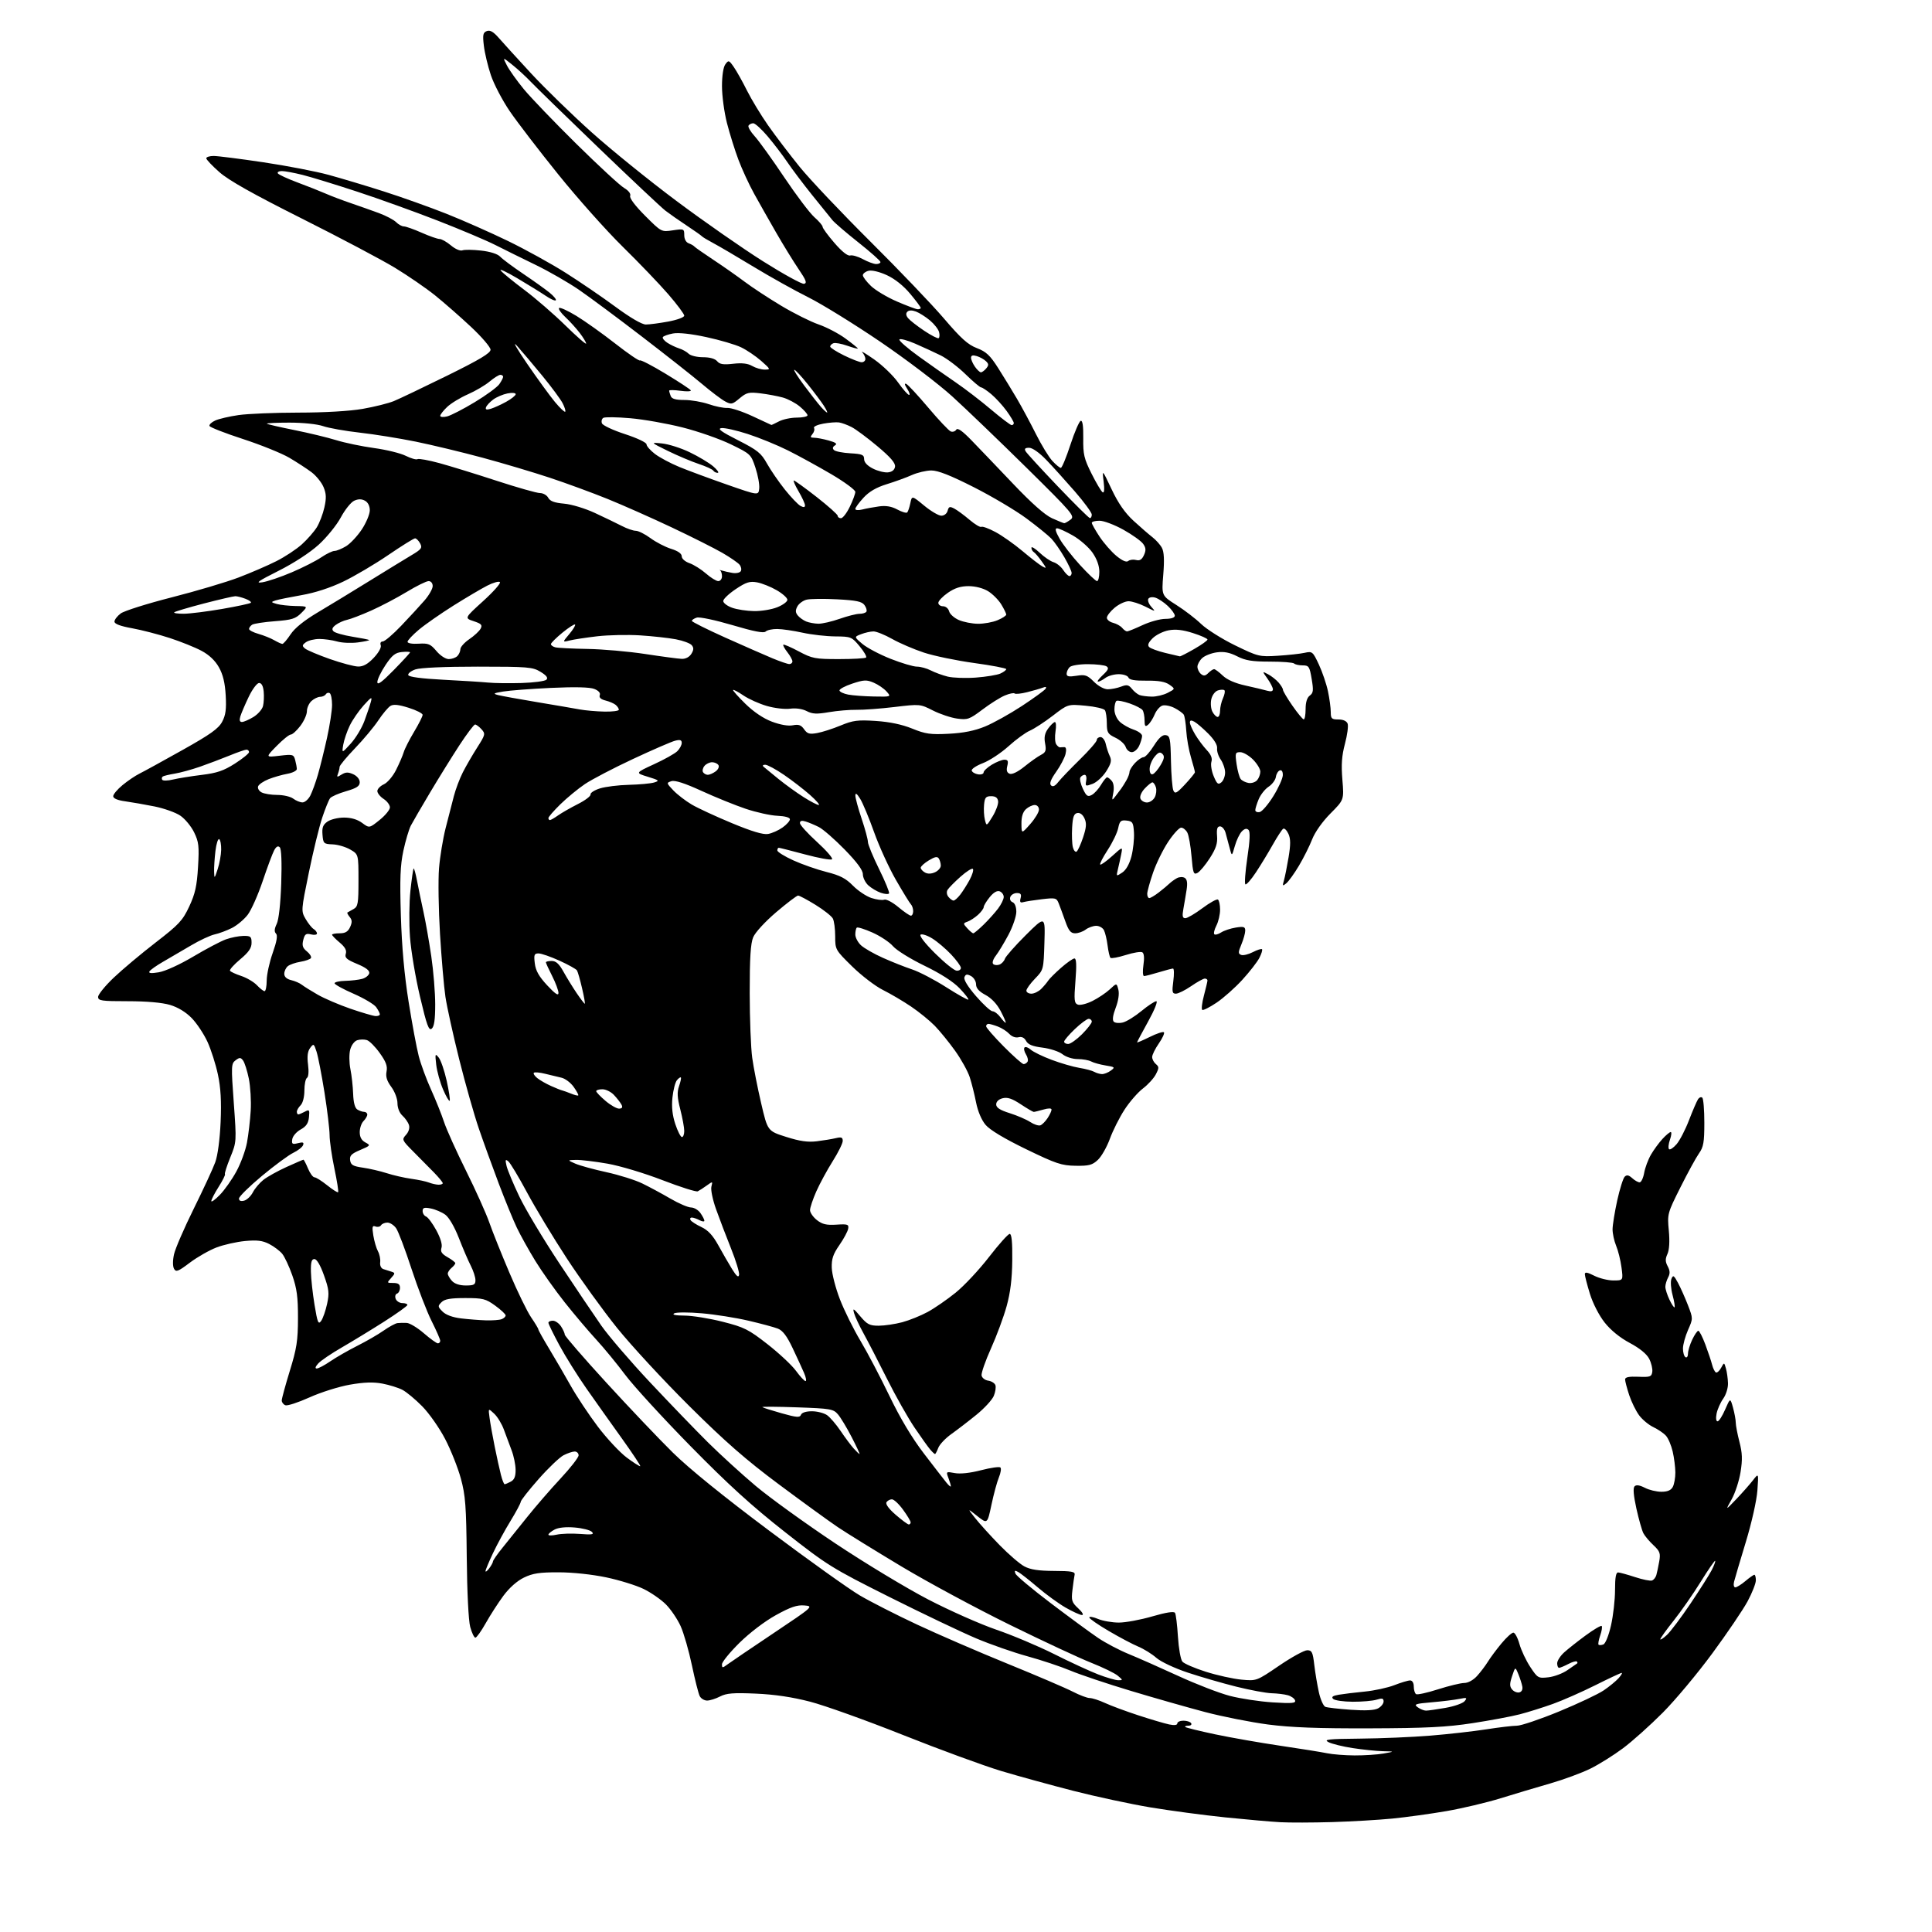 <?xml version="1.0" encoding="UTF-8" standalone="no"?>
<svg 
  version="1.1" 
  xmlns="http://www.w3.org/2000/svg" 
  xmlns:xlink="http://www.w3.org/1999/xlink" 
  xmlns:svg="http://www.w3.org/2000/svg"
  xmlns:rdf="http://www.w3.org/1999/02/22-rdf-syntax-ns#"
  xmlns:cc="http://creativecommons.org/ns#"
  xmlns:dc="http://purl.org/dc/elements/1.1/"
  viewBox="0 0 768 768"
  width="768"
  height="768"
>
<style>svg {background-color: white; }</style>"
<path stroke="none" fill="black" fill-rule="evenodd" d="M529.50,724.31C521.80,724.53 512.58,724.56 509.00,724.36C505.43,724.17 495.52,723.30 487.00,722.43C478.48,721.55 465.07,719.76 457.22,718.45C449.36,717.13 435.63,714.18 426.72,711.90C417.80,709.61 404.88,706.06 398.00,704.00C391.12,701.93 373.57,695.50 359.00,689.70C344.43,683.90 327.77,677.93 322.00,676.44C314.93,674.61 307.89,673.56 300.43,673.24C291.50,672.85 288.76,673.07 286.23,674.38C284.51,675.27 282.19,676.00 281.08,676.00C279.98,676.00 278.66,675.21 278.16,674.25C277.66,673.29 276.26,667.77 275.05,662.00C273.84,656.23 271.82,649.21 270.56,646.41C269.29,643.62 266.66,639.73 264.71,637.78C262.76,635.82 258.76,633.05 255.83,631.63C252.90,630.20 246.22,628.13 241.00,627.03C235.43,625.86 227.60,625.02 222.07,625.02C214.48,625.00 211.77,625.41 208.26,627.12C205.55,628.43 202.45,631.18 200.09,634.37C198.01,637.19 194.85,642.09 193.08,645.25C191.30,648.41 189.45,651.00 188.97,651.00C188.48,651.00 187.56,649.09 186.92,646.75C186.24,644.24 185.67,632.89 185.54,619.00C185.34,598.62 185.03,594.47 183.19,587.71C182.02,583.43 179.21,576.36 176.94,572.01C174.68,567.66 170.59,561.82 167.85,559.04C165.12,556.26 161.55,553.30 159.94,552.47C158.32,551.63 154.74,550.52 151.99,550.00C148.40,549.32 144.74,549.44 139.08,550.43C134.74,551.19 127.51,553.46 123.03,555.49C118.55,557.51 114.23,558.92 113.44,558.61C112.65,558.31 112.00,557.45 112.00,556.71C112.00,555.96 113.45,550.66 115.21,544.92C117.95,536.04 118.43,532.95 118.45,524.00C118.47,515.62 118.01,512.19 116.20,507.00C114.95,503.43 113.13,499.54 112.16,498.37C111.18,497.20 108.86,495.46 107.00,494.50C104.38,493.15 102.21,492.88 97.45,493.32C94.06,493.64 88.95,494.79 86.08,495.88C83.22,496.97 78.45,499.69 75.48,501.92C70.81,505.45 69.97,505.78 69.18,504.36C68.64,503.39 68.63,501.08 69.17,498.62C69.67,496.35 73.20,488.20 77.01,480.50C80.82,472.80 84.68,464.48 85.57,462.00C86.55,459.29 87.40,452.91 87.70,446.00C88.05,437.74 87.75,432.44 86.63,427.17C85.78,423.14 83.91,417.29 82.49,414.17C81.06,411.05 78.24,406.80 76.22,404.72C73.87,402.31 70.74,400.41 67.59,399.47C64.45,398.54 58.30,398.00 50.82,398.00C40.30,398.00 39.00,397.81 39.00,396.28C39.00,395.33 41.79,391.89 45.21,388.64C48.63,385.39 56.11,379.11 61.85,374.68C71.15,367.50 72.59,365.96 75.22,360.35C77.58,355.30 78.27,352.22 78.72,344.64C79.21,336.36 79.02,334.68 77.16,330.86C75.99,328.46 73.52,325.48 71.67,324.23C69.83,322.98 65.21,321.34 61.41,320.57C57.61,319.81 52.36,318.90 49.75,318.53C46.72,318.12 45.00,317.38 45.00,316.51C45.00,315.76 46.67,313.77 48.71,312.09C50.75,310.40 53.79,308.35 55.46,307.52C57.13,306.70 64.80,302.49 72.50,298.17C83.64,291.93 86.87,289.63 88.31,286.91C89.72,284.27 90.03,281.90 89.72,276.42C89.44,271.46 88.64,268.12 87.02,265.26C85.52,262.58 83.13,260.32 80.11,258.71C77.58,257.35 71.90,255.07 67.50,253.63C63.10,252.19 56.35,250.44 52.50,249.74C47.83,248.90 45.50,248.02 45.50,247.10C45.50,246.34 46.62,244.88 48.00,243.85C49.38,242.83 58.49,239.95 68.25,237.46C78.02,234.97 89.99,231.41 94.85,229.56C99.72,227.70 106.48,224.78 109.88,223.06C113.28,221.34 117.84,218.34 120.01,216.37C122.18,214.41 124.84,211.37 125.93,209.62C127.01,207.87 128.37,204.31 128.95,201.70C129.78,198.00 129.71,196.24 128.61,193.62C127.84,191.77 125.70,189.12 123.86,187.73C122.01,186.34 118.03,183.74 115.00,181.96C111.97,180.19 103.67,176.83 96.55,174.51C89.42,172.19 83.45,169.85 83.27,169.32C83.09,168.78 84.12,167.81 85.56,167.16C86.99,166.50 91.16,165.53 94.83,165.00C98.50,164.47 109.20,164.03 118.62,164.02C129.11,164.01 139.01,163.43 144.18,162.53C148.82,161.72 154.40,160.33 156.56,159.44C158.73,158.55 168.26,154.00 177.75,149.33C190.64,142.98 195.00,140.37 195.00,139.01C195.00,138.02 191.51,133.94 187.25,129.95C182.99,125.96 176.57,120.34 173.00,117.46C169.43,114.58 162.22,109.63 157.00,106.45C151.78,103.28 135.12,94.47 120.00,86.88C100.53,77.11 90.97,71.73 87.25,68.46C84.36,65.92 82.00,63.43 82.00,62.92C82.00,62.42 83.32,62.00 84.94,62.00C86.56,62.00 95.45,63.13 104.69,64.51C113.94,65.89 125.57,68.13 130.55,69.49C135.53,70.85 145.43,73.81 152.55,76.09C159.67,78.36 170.90,82.37 177.50,84.99C184.10,87.61 195.12,92.49 202.00,95.83C208.88,99.17 219.13,104.83 224.78,108.40C230.43,111.97 239.37,118.06 244.63,121.94C250.55,126.31 255.17,129.00 256.74,129.00C258.13,129.00 262.13,128.47 265.63,127.83C269.18,127.17 272.00,126.13 272.00,125.48C272.00,124.83 269.11,120.97 265.59,116.90C262.06,112.83 253.91,104.33 247.46,98.00C241.02,91.67 229.50,78.75 221.87,69.27C214.23,59.80 205.57,48.50 202.62,44.18C199.68,39.86 196.30,33.39 195.11,29.82C193.92,26.25 192.67,21.01 192.34,18.18C191.82,13.82 192.00,12.94 193.52,12.35C194.81,11.86 196.14,12.62 198.28,15.08C199.91,16.96 205.74,23.36 211.24,29.31C216.75,35.25 227.55,45.76 235.25,52.65C242.95,59.55 258.08,71.80 268.88,79.86C279.67,87.93 295.14,98.71 303.26,103.83C311.38,108.95 318.74,113.00 319.61,112.82C320.89,112.56 320.47,111.41 317.47,107.00C315.41,103.97 311.40,97.45 308.55,92.50C305.70,87.55 301.74,80.56 299.76,76.97C297.77,73.38 294.98,67.33 293.55,63.53C292.11,59.72 290.06,53.14 288.97,48.89C287.89,44.64 287.00,38.07 287.00,34.27C287.00,30.10 287.53,26.66 288.34,25.56C289.60,23.83 289.79,23.89 291.68,26.61C292.79,28.20 295.16,32.42 296.94,36.00C298.73,39.58 302.51,45.81 305.35,49.87C308.18,53.92 313.84,61.34 317.91,66.37C321.99,71.39 334.62,84.72 345.97,96.00C357.32,107.28 370.48,121.04 375.21,126.58C382.02,134.55 384.76,137.02 388.32,138.38C392.01,139.79 393.55,141.23 396.78,146.30C398.95,149.71 402.31,155.20 404.25,158.50C406.19,161.80 409.58,168.10 411.78,172.50C413.98,176.90 416.94,181.74 418.35,183.25C419.75,184.76 421.26,186.00 421.70,185.99C422.14,185.98 423.85,181.85 425.50,176.81C427.15,171.77 429.00,167.48 429.60,167.29C430.34,167.05 430.67,169.32 430.61,174.22C430.52,180.61 430.93,182.33 433.91,188.29C435.78,192.02 437.76,195.35 438.31,195.69C438.96,196.09 439.10,194.57 438.71,191.41C438.10,186.50 438.10,186.50 441.89,194.50C444.52,200.06 447.18,203.88 450.59,207.02C453.29,209.50 456.67,212.43 458.09,213.53C459.52,214.64 461.23,216.55 461.89,217.80C462.73,219.37 462.89,222.61 462.42,228.41C461.74,236.77 461.74,236.77 467.62,240.49C470.85,242.53 475.30,245.94 477.50,248.07C479.71,250.19 485.76,254.00 490.96,256.54C500.17,261.02 500.62,261.13 507.96,260.67C512.11,260.41 516.91,259.89 518.63,259.50C521.65,258.83 521.86,259.01 524.27,264.15C525.64,267.09 527.27,271.88 527.89,274.80C528.50,277.71 529.00,281.43 529.00,283.05C529.00,285.67 529.34,286.00 532.03,286.00C533.93,286.00 535.30,286.62 535.70,287.66C536.05,288.57 535.57,292.17 534.64,295.66C533.37,300.45 533.12,303.95 533.62,309.97C534.28,317.94 534.28,317.94 528.89,323.36C525.68,326.60 522.73,330.76 521.60,333.65C520.56,336.32 518.20,341.03 516.36,344.12C514.52,347.22 512.25,350.37 511.33,351.12C509.82,352.36 509.73,352.25 510.38,350.00C510.78,348.62 511.61,344.48 512.23,340.78C513.07,335.70 513.06,333.42 512.17,331.47C511.52,330.05 510.59,329.14 510.09,329.44C509.60,329.75 507.74,332.59 505.96,335.75C504.19,338.91 501.18,343.86 499.27,346.75C497.37,349.64 495.47,351.79 495.07,351.54C494.66,351.29 495.01,346.55 495.83,341.01C496.87,334.08 497.02,330.62 496.31,329.91C495.59,329.19 494.77,329.37 493.66,330.48C492.78,331.37 491.52,333.98 490.87,336.30C489.68,340.50 489.68,340.50 488.78,337.00C488.29,335.07 487.56,332.38 487.17,331.00C486.77,329.62 485.79,328.50 484.98,328.50C483.88,328.50 483.58,329.48 483.80,332.33C484.04,335.26 483.36,337.32 480.93,341.11C479.18,343.83 476.97,346.48 476.02,346.99C474.47,347.82 474.22,347.13 473.65,340.41C473.30,336.28 472.55,332.02 471.97,330.95C471.40,329.88 470.29,329.00 469.52,329.00C468.74,329.00 466.43,331.53 464.37,334.63C462.32,337.72 459.61,343.23 458.36,346.88C457.11,350.52 456.07,354.29 456.04,355.25C456.02,356.21 456.39,357.00 456.87,357.00C457.34,357.00 459.03,356.00 460.62,354.77C462.20,353.55 464.10,351.97 464.83,351.26C465.56,350.56 466.93,349.57 467.88,349.06C468.83,348.56 470.21,348.51 470.95,348.97C471.88,349.54 472.11,350.98 471.70,353.65C471.37,355.77 470.80,359.19 470.42,361.25C469.89,364.17 470.06,365.00 471.19,365.00C471.99,365.00 475.03,363.21 477.96,361.03C480.89,358.84 483.67,357.30 484.14,357.59C484.61,357.88 485.00,359.69 485.00,361.61C485.00,363.53 484.34,366.37 483.54,367.92C482.74,369.48 482.36,371.03 482.71,371.38C483.06,371.72 484.28,371.40 485.42,370.66C486.56,369.92 489.19,369.05 491.25,368.72C494.42,368.22 495.00,368.40 495.00,369.94C495.00,370.94 494.31,373.40 493.48,375.40C492.16,378.54 492.15,379.12 493.39,379.59C494.17,379.90 496.25,379.40 498.00,378.50C499.75,377.59 501.40,377.07 501.67,377.33C501.93,377.60 501.46,379.15 500.61,380.79C499.77,382.42 496.72,386.34 493.84,389.49C490.96,392.64 486.37,396.72 483.63,398.56C480.90,400.40 478.33,401.70 477.92,401.45C477.52,401.20 477.81,398.63 478.58,395.75C479.35,392.86 479.98,390.16 479.99,389.75C479.99,389.34 479.52,389.00 478.93,389.00C478.34,389.00 475.90,390.35 473.50,392.00C471.10,393.65 468.38,395.00 467.44,395.00C465.98,395.00 465.84,394.30 466.41,390.00C466.77,387.25 466.72,385.00 466.28,385.01C465.85,385.02 463.29,385.69 460.59,386.51C457.89,387.33 455.28,388.00 454.78,388.00C454.28,388.00 454.17,386.04 454.53,383.62C454.95,380.85 454.79,378.99 454.10,378.56C453.51,378.19 450.54,378.67 447.52,379.63C444.50,380.58 441.76,381.09 441.43,380.76C441.10,380.43 440.58,378.22 440.28,375.83C439.98,373.45 439.32,370.71 438.83,369.75C438.33,368.79 436.93,368.01 435.71,368.03C434.50,368.05 432.63,368.72 431.56,369.53C430.49,370.34 428.62,371.00 427.39,371.00C425.64,371.00 424.81,369.99 423.49,366.25C422.56,363.64 421.39,360.44 420.87,359.14C420.00,356.92 419.60,356.82 414.22,357.45C411.07,357.82 407.75,358.34 406.83,358.60C405.56,358.97 405.29,358.60 405.70,357.04C406.11,355.49 405.75,355.00 404.22,355.00C403.12,355.00 401.95,355.69 401.62,356.54C401.29,357.41 401.67,358.32 402.52,358.64C403.41,358.99 404.00,360.51 404.00,362.47C404.00,364.25 402.59,368.37 400.87,371.61C399.14,374.85 396.88,378.59 395.84,379.92C394.78,381.28 394.32,382.72 394.80,383.20C395.28,383.68 396.40,383.78 397.29,383.44C398.19,383.10 399.16,382.06 399.46,381.14C399.75,380.22 403.48,376.00 407.74,371.75C415.50,364.04 415.50,364.04 415.17,374.77C414.84,385.45 414.83,385.52 411.42,389.04C409.54,390.99 408.00,393.13 408.00,393.79C408.00,394.46 408.90,395.00 410.00,395.00C411.10,395.00 412.85,394.15 413.89,393.11C414.93,392.07 416.16,390.61 416.64,389.86C417.11,389.11 419.41,386.81 421.75,384.75C424.09,382.69 426.50,381.00 427.11,381.00C427.88,381.00 428.00,383.64 427.51,389.86C426.90,397.58 427.02,398.79 428.46,399.35C429.37,399.70 432.00,399.04 434.31,397.88C436.61,396.73 439.71,394.64 441.20,393.25C443.89,390.73 443.89,390.73 444.57,393.41C444.98,395.06 444.57,397.83 443.50,400.63C442.38,403.56 442.11,405.51 442.74,406.14C443.27,406.67 444.92,406.81 446.39,406.44C447.86,406.07 451.18,404.02 453.76,401.88C456.35,399.75 459.00,398.00 459.66,398.00C460.33,398.00 458.89,401.57 456.43,406.01C453.99,410.42 452.00,414.18 452.00,414.36C452.00,414.54 454.26,413.57 457.03,412.21C459.79,410.84 462.33,410.00 462.67,410.34C463.02,410.68 462.11,412.68 460.65,414.79C459.19,416.89 458.00,419.32 458.00,420.18C458.00,421.05 458.66,422.31 459.47,422.98C460.77,424.06 460.77,424.54 459.47,427.05C458.66,428.62 456.35,431.16 454.32,432.70C452.30,434.24 449.00,438.03 447.00,441.13C444.99,444.23 442.38,449.43 441.19,452.69C440.00,455.95 437.86,459.72 436.43,461.06C434.22,463.14 432.90,463.49 427.56,463.41C421.97,463.33 419.83,462.61 407.85,456.80C399.20,452.60 393.47,449.16 391.78,447.14C390.18,445.25 388.70,441.76 388.01,438.26C387.39,435.09 386.25,430.55 385.48,428.18C384.70,425.80 382.08,421.07 379.65,417.68C377.22,414.28 373.58,409.82 371.58,407.76C369.57,405.71 365.36,402.28 362.21,400.15C359.07,398.02 354.02,395.05 351.00,393.54C347.98,392.04 342.46,387.82 338.75,384.18C332.09,377.64 332.00,377.49 332.00,372.21C332.00,369.27 331.58,366.08 331.06,365.11C330.54,364.15 327.44,361.70 324.16,359.68C320.88,357.66 317.77,356.00 317.25,356.00C316.73,356.00 312.82,358.98 308.55,362.61C304.12,366.39 300.20,370.66 299.40,372.58C298.37,375.06 298.01,380.83 298.02,394.72C298.03,405.05 298.48,416.65 299.02,420.50C299.55,424.35 301.15,432.47 302.57,438.55C305.14,449.60 305.14,449.60 312.50,451.93C317.94,453.66 321.12,454.11 324.68,453.68C327.33,453.35 330.74,452.79 332.25,452.43C334.46,451.90 335.00,452.11 335.00,453.53C335.00,454.49 333.20,458.14 330.99,461.63C328.79,465.12 325.87,470.51 324.49,473.61C323.12,476.71 322.00,480.06 322.00,481.05C322.00,482.04 323.23,483.82 324.73,485.00C326.87,486.68 328.53,487.07 332.48,486.82C336.99,486.53 337.47,486.70 337.16,488.45C336.97,489.52 335.40,492.45 333.66,494.95C331.16,498.56 330.53,500.43 330.64,504.00C330.72,506.48 332.18,512.10 333.88,516.50C335.58,520.90 339.26,528.33 342.05,533.00C344.84,537.67 350.02,547.54 353.57,554.91C357.81,563.72 362.51,571.58 367.26,577.79C371.24,583.00 375.28,588.21 376.23,589.38C377.18,590.55 377.97,591.19 377.98,590.82C377.99,590.44 377.55,588.96 377.01,587.52C376.03,584.96 376.07,584.92 379.53,585.57C381.73,585.98 385.66,585.56 390.01,584.43C393.83,583.44 397.29,582.95 397.68,583.35C398.08,583.75 397.81,585.52 397.07,587.29C396.34,589.05 395.01,593.95 394.12,598.17C392.50,605.83 392.50,605.83 388.50,602.67C384.51,599.50 384.51,599.50 387.67,603.50C389.40,605.70 393.76,610.51 397.36,614.20C400.95,617.88 405.37,621.69 407.19,622.66C409.59,623.95 412.83,624.44 419.00,624.47C425.94,624.49 427.44,624.77 427.18,625.97C427.00,626.78 426.61,629.52 426.31,632.07C425.81,636.22 426.05,636.96 428.62,639.35C430.25,640.86 430.89,642.00 430.11,642.00C429.36,642.00 426.44,640.67 423.62,639.06C420.80,637.44 415.80,633.80 412.50,630.98C409.20,628.16 405.72,625.43 404.77,624.90C403.41,624.15 403.17,624.28 403.65,625.53C403.98,626.39 410.31,631.69 417.71,637.30C425.11,642.91 433.58,649.13 436.54,651.12C439.49,653.11 444.97,655.99 448.70,657.51C452.44,659.04 461.30,662.96 468.39,666.22C475.49,669.49 484.71,673.05 488.89,674.14C493.08,675.23 500.72,676.39 505.88,676.72C513.60,677.20 515.19,677.06 514.81,675.93C514.56,675.17 513.26,674.25 511.93,673.88C510.59,673.50 507.70,673.15 505.50,673.09C503.30,673.03 497.00,671.86 491.50,670.49C486.00,669.12 477.30,666.60 472.16,664.89C466.83,663.11 461.45,660.58 459.65,659.00C457.92,657.48 454.70,655.48 452.50,654.56C450.30,653.65 445.01,650.85 440.75,648.35C436.49,645.85 433.00,643.43 433.00,642.96C433.00,642.49 434.56,642.75 436.47,643.55C438.38,644.35 442.11,645.00 444.77,645.00C447.43,645.00 453.39,643.90 458.02,642.55C463.55,640.94 466.67,640.46 467.09,641.14C467.44,641.71 467.97,645.97 468.25,650.61C468.54,655.24 469.33,659.70 470.01,660.51C470.68,661.32 474.89,663.14 479.36,664.55C483.83,665.97 490.19,667.37 493.49,667.68C499.50,668.24 499.50,668.24 508.49,662.12C513.44,658.75 518.45,656.00 519.63,656.00C521.49,656.00 521.86,656.75 522.44,661.75C522.81,664.91 523.64,669.85 524.28,672.73C524.92,675.60 526.08,678.20 526.86,678.50C527.63,678.80 532.17,679.32 536.95,679.66C542.78,680.07 546.34,679.89 547.81,679.10C549.01,678.46 550.00,677.22 550.00,676.36C550.00,675.10 549.45,674.96 547.25,675.64C545.74,676.11 541.47,676.49 537.77,676.47C534.07,676.45 530.55,675.95 529.94,675.34C529.15,674.55 529.77,674.09 532.18,673.68C534.00,673.37 538.65,672.80 542.50,672.43C546.35,672.05 551.65,670.90 554.29,669.87C556.92,668.84 559.73,668.00 560.54,668.00C561.42,668.00 562.00,668.97 562.00,670.44C562.00,671.78 562.42,673.14 562.92,673.45C563.43,673.77 567.37,672.90 571.67,671.52C575.98,670.15 580.65,669.02 582.06,669.01C583.57,669.01 585.65,667.87 587.13,666.25C588.51,664.74 590.47,662.15 591.49,660.50C592.51,658.85 594.94,655.59 596.89,653.25C598.83,650.91 600.94,649.00 601.58,649.00C602.22,649.00 603.31,651.04 604.01,653.54C604.71,656.04 606.65,660.14 608.31,662.65C611.23,667.07 611.48,667.21 615.52,666.75C617.82,666.49 621.23,665.21 623.10,663.89C624.97,662.58 626.69,661.39 626.92,661.25C627.15,661.11 627.10,660.77 626.82,660.48C626.53,660.20 624.99,660.64 623.40,661.48C621.80,662.31 620.16,662.99 619.75,662.99C619.34,663.00 619.00,662.18 619.00,661.19C619.00,660.19 620.24,658.25 621.75,656.88C623.26,655.51 627.12,652.46 630.33,650.10C633.53,647.75 636.40,646.06 636.69,646.36C636.99,646.66 636.73,648.34 636.11,650.11C635.50,651.88 635.20,653.53 635.45,653.79C635.71,654.04 636.57,654.00 637.36,653.69C638.19,653.38 639.50,650.12 640.40,646.12C641.28,642.26 642.00,635.93 642.00,632.05C642.00,627.04 642.36,625.02 643.25,625.07C643.94,625.10 646.98,625.94 650.00,626.93C653.02,627.92 656.05,628.53 656.71,628.27C657.38,628.02 658.14,627.07 658.41,626.16C658.68,625.25 659.19,622.81 659.56,620.75C660.14,617.47 659.86,616.67 657.28,614.25C655.66,612.74 653.86,610.60 653.28,609.50C652.70,608.40 651.45,603.98 650.49,599.67C649.34,594.43 649.10,591.50 649.77,590.83C650.44,590.16 651.78,590.35 653.84,591.41C655.52,592.29 658.48,593.00 660.42,593.00C662.87,593.00 664.24,592.41 664.96,591.07C665.53,590.00 665.99,587.41 665.98,585.32C665.96,583.22 665.49,579.48 664.92,577.01C664.35,574.55 663.15,571.71 662.24,570.72C661.34,569.72 659.09,568.19 657.25,567.31C655.40,566.44 652.85,564.32 651.58,562.61C650.31,560.90 648.53,557.28 647.63,554.57C646.74,551.86 646.00,549.06 646.00,548.35C646.00,547.44 647.52,547.13 651.25,547.28C655.96,547.48 656.53,547.28 656.81,545.32C656.98,544.12 656.42,541.78 655.57,540.13C654.58,538.21 651.78,535.93 647.86,533.84C643.95,531.76 640.30,528.79 637.87,525.72C635.65,522.90 633.19,518.13 632.02,514.33C630.91,510.73 630.00,507.21 630.00,506.50C630.00,505.56 631.00,505.73 633.71,507.11C635.75,508.15 639.19,509.00 641.34,509.00C645.26,509.00 645.26,509.00 644.57,503.83C644.20,500.99 643.24,497.11 642.44,495.21C641.65,493.31 641.01,490.35 641.02,488.63C641.04,486.91 641.87,481.77 642.87,477.20C643.88,472.64 645.21,468.39 645.83,467.77C646.66,466.94 647.43,467.08 648.81,468.32C649.82,469.25 651.16,470.00 651.78,470.00C652.40,470.00 653.21,468.31 653.58,466.25C653.94,464.19 655.16,460.93 656.28,459.00C657.40,457.07 659.46,454.26 660.85,452.75C662.24,451.24 663.72,450.00 664.14,450.00C664.55,450.00 664.42,451.37 663.83,453.05C663.25,454.73 663.08,456.42 663.47,456.80C663.85,457.19 665.20,456.30 666.47,454.83C667.73,453.37 669.95,449.09 671.39,445.33C672.84,441.57 674.44,437.84 674.96,437.03C675.47,436.22 676.25,435.92 676.70,436.36C677.14,436.81 677.50,441.30 677.50,446.34C677.50,454.07 677.17,455.97 675.37,458.50C674.20,460.15 670.89,466.21 668.00,471.98C662.83,482.30 662.76,482.55 663.38,489.17C663.78,493.47 663.58,496.82 662.84,498.46C661.93,500.44 661.96,501.55 662.94,503.38C663.88,505.15 663.92,506.27 663.10,507.81C662.50,508.94 662.00,510.62 662.00,511.53C662.00,512.45 662.73,514.74 663.63,516.63C664.53,518.52 665.44,519.89 665.66,519.67C665.88,519.45 665.53,517.25 664.87,514.79C664.21,512.32 664.00,509.45 664.41,508.40C665.07,506.73 665.39,506.92 667.05,510.00C668.08,511.93 669.85,515.90 670.98,518.82C673.03,524.15 673.03,524.15 671.01,528.70C669.91,531.21 669.00,534.52 669.00,536.07C669.00,537.62 669.45,539.16 670.00,539.50C670.55,539.84 671.00,539.21 671.00,538.09C671.00,536.98 671.76,534.48 672.69,532.53C673.61,530.59 674.70,529.00 675.11,529.00C675.52,529.00 676.78,531.46 677.90,534.46C679.02,537.46 680.23,541.07 680.58,542.47C680.93,543.87 681.60,545.25 682.06,545.54C682.52,545.82 683.46,545.03 684.14,543.78C685.38,541.50 685.38,541.50 686.09,544.00C686.48,545.38 686.85,548.01 686.90,549.85C686.96,551.73 686.13,554.42 684.99,556.01C683.89,557.56 682.71,560.22 682.37,561.92C682.01,563.71 682.17,565.00 682.75,565.00C683.30,565.00 684.66,562.89 685.77,560.31C687.80,555.63 687.80,555.63 688.90,559.56C689.50,561.73 689.99,564.42 689.99,565.54C690.00,566.66 690.66,570.10 691.46,573.19C692.60,577.57 692.70,580.18 691.90,585.15C691.34,588.64 689.75,593.52 688.36,596.00C685.83,600.50 685.83,600.50 690.17,595.97C692.55,593.47 695.53,590.10 696.80,588.47C699.09,585.50 699.09,585.50 698.59,592.50C698.30,596.49 696.32,605.30 693.98,613.00C691.72,620.42 689.63,627.51 689.32,628.75C689.01,630.00 689.23,631.00 689.81,631.00C690.38,631.00 692.18,629.88 693.82,628.50C695.45,627.12 697.06,626.00 697.39,626.00C697.73,626.00 697.99,627.01 697.98,628.25C697.96,629.49 696.48,633.23 694.69,636.56C692.89,639.90 686.61,649.17 680.73,657.16C674.86,665.15 665.98,675.78 661.00,680.79C656.02,685.79 648.92,692.15 645.22,694.92C641.52,697.69 635.67,701.36 632.21,703.06C628.75,704.77 621.55,707.42 616.21,708.96C610.87,710.49 602.00,713.14 596.50,714.85C591.00,716.55 581.33,718.84 575.00,719.94C568.67,721.03 559.00,722.37 553.50,722.91C548.00,723.45 537.20,724.08 529.50,724.31zM538.50,697.81C542.35,697.83 547.52,697.49 550.00,697.05C554.50,696.25 554.50,696.25 549.69,696.13C547.05,696.06 541.65,695.50 537.69,694.89C533.74,694.28 529.41,693.22 528.08,692.52C526.03,691.46 527.92,691.25 540.58,691.13C548.79,691.06 561.35,690.53 568.50,689.95C575.65,689.37 585.66,688.24 590.74,687.45C595.82,686.65 601.33,686.00 602.98,686.00C604.64,686.00 612.18,683.45 619.74,680.34C627.31,677.22 635.30,673.45 637.50,671.95C639.70,670.46 642.36,668.28 643.40,667.12C644.45,665.95 645.01,665.00 644.64,665.00C644.27,665.00 639.58,667.19 634.23,669.87C628.88,672.55 621.26,675.91 617.31,677.33C613.35,678.75 607.41,680.62 604.11,681.47C600.80,682.33 592.34,683.91 585.30,684.99C575.04,686.56 566.95,686.97 544.50,687.04C523.98,687.11 513.19,686.70 504.10,685.52C497.28,684.62 486.03,682.40 479.10,680.58C472.17,678.75 458.85,674.96 449.50,672.14C440.15,669.33 429.35,665.71 425.50,664.09C421.65,662.48 414.00,659.93 408.50,658.42C403.00,656.92 393.77,653.70 388.00,651.26C382.23,648.82 366.73,641.43 353.57,634.84C330.63,623.34 328.90,622.27 312.07,609.04C298.91,598.71 289.47,590.12 274.50,574.87C263.50,563.67 251.81,550.90 248.52,546.50C245.23,542.10 240.05,535.80 237.01,532.50C233.96,529.20 228.32,522.54 224.48,517.70C220.64,512.86 215.38,505.44 212.78,501.20C210.19,496.97 206.88,491.02 205.44,488.00C203.99,484.98 200.77,477.10 198.27,470.50C195.78,463.90 192.21,454.06 190.35,448.63C188.49,443.20 184.98,430.83 182.55,421.13C180.13,411.43 177.66,400.25 177.07,396.28C176.47,392.30 175.51,381.05 174.91,371.28C174.32,361.50 174.14,349.75 174.52,345.16C174.89,340.57 176.08,333.37 177.15,329.16C178.23,324.95 179.69,319.25 180.41,316.50C181.12,313.75 182.73,309.48 183.99,307.00C185.25,304.52 187.82,300.09 189.70,297.14C192.95,292.04 193.03,291.69 191.40,289.89C190.46,288.85 189.31,288.00 188.85,288.00C188.39,288.00 185.59,291.71 182.62,296.25C179.66,300.79 174.42,309.23 170.98,315.00C167.54,320.77 164.09,326.71 163.32,328.18C162.55,329.66 161.22,334.16 160.35,338.18C159.11,343.99 158.90,349.32 159.35,364.00C159.73,376.41 160.74,387.68 162.43,398.24C163.81,406.89 165.62,416.61 166.46,419.84C167.29,423.06 169.49,429.03 171.34,433.10C173.18,437.17 175.51,442.96 176.50,445.97C177.49,448.98 181.45,457.75 185.29,465.47C189.13,473.19 193.28,482.43 194.52,486.00C195.76,489.57 199.37,498.57 202.53,506.00C205.68,513.42 209.56,521.38 211.14,523.68C212.71,525.98 214.00,528.12 214.00,528.45C214.00,528.77 215.96,532.29 218.37,536.27C220.77,540.25 224.63,546.88 226.94,551.00C229.26,555.12 234.07,562.36 237.63,567.08C241.20,571.80 246.38,577.35 249.14,579.41C251.91,581.48 254.32,583.01 254.51,582.82C254.70,582.63 251.40,577.66 247.18,571.77C242.96,565.89 236.62,556.96 233.10,551.93C229.58,546.91 224.75,539.17 222.35,534.73C219.96,530.29 218.00,526.28 218.00,525.83C218.00,525.37 218.79,525.00 219.76,525.00C220.73,525.00 222.19,526.01 223.01,527.25C223.82,528.49 224.50,529.97 224.51,530.55C224.53,531.13 231.92,539.68 240.96,549.55C249.99,559.42 261.91,571.96 267.44,577.41C273.92,583.79 287.56,594.84 305.78,608.48C321.33,620.13 337.53,631.70 341.78,634.20C346.03,636.70 356.29,641.93 364.59,645.81C372.89,649.70 389.09,656.71 400.59,661.39C412.09,666.07 423.71,671.05 426.42,672.45C429.13,673.85 432.17,675.00 433.18,675.00C434.19,675.00 436.93,675.88 439.26,676.96C441.59,678.04 447.55,680.25 452.50,681.87C457.45,683.49 462.96,685.12 464.75,685.49C466.82,685.92 468.00,685.77 468.00,685.08C468.00,684.49 469.10,684.00 470.44,684.00C471.78,684.00 473.16,684.45 473.50,685.00C473.84,685.55 473.34,686.00 472.39,686.00C471.44,686.00 470.90,686.23 471.18,686.51C471.46,686.79 476.82,688.10 483.09,689.43C489.37,690.75 501.02,692.79 509.00,693.97C516.98,695.14 525.30,696.48 527.50,696.94C529.70,697.40 534.65,697.79 538.50,697.81zM566.86,680.00C567.67,680.00 571.17,679.51 574.62,678.90C578.08,678.30 581.50,677.10 582.21,676.24C583.35,674.84 583.10,674.74 580.00,675.36C578.08,675.74 573.17,676.34 569.11,676.69C562.60,677.24 561.93,677.48 563.55,678.66C564.56,679.40 566.05,680.00 566.86,680.00zM603.91,672.76C604.87,672.56 605.36,671.65 605.15,670.46C604.96,669.38 604.25,667.15 603.57,665.50C602.34,662.50 602.34,662.50 601.08,666.29C600.07,669.32 600.07,670.38 601.07,671.58C601.75,672.41 603.03,672.94 603.91,672.76zM444.50,667.92C446.43,667.93 446.42,667.87 444.31,666.10C443.10,665.09 438.37,662.80 433.81,660.99C429.24,659.19 414.70,652.41 401.50,645.93C388.30,639.45 368.94,629.03 358.48,622.77C348.03,616.51 336.55,609.42 332.98,607.02C329.42,604.61 318.85,596.94 309.50,589.97C296.49,580.28 288.15,572.98 273.98,558.90C263.79,548.78 250.88,534.81 245.28,527.85C239.69,520.90 230.70,508.45 225.30,500.20C219.91,491.95 212.80,480.17 209.50,474.02C206.20,467.87 202.86,462.31 202.08,461.67C200.90,460.69 200.78,460.99 201.37,463.50C201.76,465.15 204.04,470.61 206.44,475.64C208.84,480.67 215.99,492.59 222.31,502.14C228.64,511.69 236.18,522.87 239.05,526.98C241.93,531.09 250.63,541.22 258.38,549.48C266.14,557.74 276.50,568.49 281.42,573.37C286.34,578.24 294.89,586.04 300.43,590.70C305.97,595.36 320.18,605.61 332.00,613.49C343.82,621.36 360.48,631.42 369.00,635.83C377.52,640.25 389.70,645.65 396.06,647.83C402.42,650.01 412.77,654.37 419.06,657.53C425.35,660.69 433.20,664.32 436.50,665.59C439.80,666.86 443.40,667.91 444.50,667.92zM289.25,661.58C290.49,660.67 298.70,655.10 307.50,649.21C323.36,638.59 323.47,638.50 319.73,638.19C316.82,637.95 314.25,638.82 308.43,642.04C304.02,644.47 298.02,649.04 293.95,653.05C290.13,656.82 287.00,660.66 287.00,661.57C287.00,663.13 287.15,663.13 289.25,661.58zM662.62,649.92C664.06,648.59 668.27,643.00 671.97,637.50C675.67,632.00 679.47,626.00 680.42,624.16C681.37,622.32 681.99,620.66 681.79,620.46C681.60,620.27 679.02,624.02 676.05,628.80C673.09,633.59 668.26,640.51 665.33,644.20C662.40,647.88 660.00,651.22 660.00,651.62C660.00,652.02 661.18,651.26 662.62,649.92zM194.47,623.44C195.28,622.37 195.95,621.13 195.97,620.68C195.99,620.23 197.72,617.75 199.81,615.18C201.91,612.61 206.30,607.15 209.56,603.05C212.83,598.96 218.76,592.10 222.75,587.82C226.74,583.55 230.00,579.36 230.00,578.52C230.00,577.69 229.30,577.00 228.45,577.00C227.60,577.00 225.60,577.67 224.01,578.49C222.42,579.32 217.94,583.59 214.06,588.00C210.18,592.41 207.00,596.45 207.00,596.99C207.00,597.53 205.18,600.94 202.96,604.57C200.73,608.20 197.58,613.99 195.96,617.43C194.33,620.88 193.00,624.07 193.00,624.54C193.00,625.00 193.66,624.51 194.47,623.44zM221.30,610.05C223.11,609.64 227.27,609.51 230.55,609.76C235.36,610.14 236.27,609.98 235.29,608.95C234.62,608.25 231.55,607.46 228.46,607.21C224.93,606.91 221.96,607.22 220.43,608.04C219.09,608.75 218.00,609.66 218.00,610.06C218.00,610.46 219.48,610.45 221.30,610.05zM361.25,606.00C361.66,606.00 362.00,605.62 362.00,605.15C362.00,604.68 360.65,602.43 358.99,600.15C357.34,597.87 355.34,596.00 354.55,596.00C353.76,596.00 352.79,596.53 352.39,597.18C351.94,597.91 353.37,599.85 356.08,602.18C358.51,604.28 360.84,606.00 361.25,606.00zM200.60,590.00C200.89,590.00 202.00,589.53 203.07,588.96C204.46,588.22 204.99,586.89 204.96,584.21C204.93,582.17 204.21,578.70 203.36,576.50C202.51,574.30 201.14,570.63 200.32,568.34C199.50,566.05 197.76,563.18 196.45,561.96C194.08,559.73 194.08,559.73 194.61,563.61C194.89,565.75 195.81,570.88 196.64,575.00C197.47,579.12 198.59,584.19 199.12,586.25C199.64,588.31 200.31,590.00 200.60,590.00zM341.69,578.00C341.87,578.00 340.46,574.96 338.54,571.25C336.62,567.54 334.17,563.47 333.09,562.22C331.27,560.10 330.15,559.91 316.87,559.44C309.02,559.16 302.80,559.12 303.05,559.35C303.30,559.59 306.73,560.68 310.68,561.79C316.68,563.48 317.95,563.58 318.40,562.40C318.73,561.54 320.40,561.00 322.75,561.00C324.84,561.00 327.55,561.70 328.76,562.54C329.97,563.39 332.39,566.21 334.13,568.79C335.87,571.38 338.21,574.51 339.32,575.75C340.44,576.99 341.50,578.00 341.69,578.00zM371.68,578.00C371.48,578.00 370.63,577.21 369.80,576.25C368.97,575.29 366.15,571.35 363.55,567.50C360.94,563.65 355.99,554.88 352.55,548.00C349.11,541.12 344.92,533.02 343.25,530.00C341.58,526.98 339.90,523.38 339.51,522.00C338.90,519.84 339.24,520.01 341.98,523.25C344.71,526.49 345.72,527.00 349.32,526.99C351.62,526.98 355.82,526.36 358.65,525.61C361.48,524.85 366.04,523.01 368.78,521.52C371.52,520.03 376.52,516.58 379.89,513.85C383.26,511.13 389.22,504.76 393.13,499.70C397.04,494.64 400.74,490.50 401.37,490.50C402.15,490.50 402.47,493.78 402.39,501.00C402.32,508.37 401.65,513.80 400.15,519.23C398.98,523.48 396.18,531.03 393.94,536.01C391.70,540.99 390.01,545.84 390.19,546.78C390.37,547.73 391.56,548.65 392.82,548.83C394.09,549.01 395.37,549.80 395.68,550.60C395.98,551.39 395.70,553.32 395.05,554.89C394.40,556.45 391.31,559.82 388.18,562.36C385.06,564.90 380.57,568.35 378.21,570.03C375.85,571.70 373.50,574.18 372.99,575.53C372.47,576.89 371.88,578.00 371.68,578.00zM320.21,549.00C320.66,549.00 320.40,547.54 319.62,545.75C318.85,543.96 316.80,539.51 315.06,535.85C312.81,531.10 311.14,528.90 309.20,528.14C307.72,527.56 302.45,526.14 297.50,524.99C292.55,523.83 284.23,522.51 279.00,522.06C273.76,521.60 268.83,521.61 268.00,522.08C267.03,522.64 268.48,522.95 272.12,522.97C275.21,522.99 282.02,524.08 287.24,525.41C295.85,527.59 297.51,528.42 305.12,534.36C309.73,537.97 314.82,542.73 316.44,544.96C318.06,547.18 319.75,549.00 320.21,549.00zM125.91,544.00C126.59,544.00 129.02,542.71 131.32,541.13C133.62,539.56 138.43,536.80 142.00,535.00C145.57,533.21 150.30,530.48 152.50,528.93C154.70,527.39 157.18,526.05 158.00,525.95C158.82,525.85 160.49,525.82 161.69,525.88C162.89,525.95 165.96,527.80 168.50,530.00C171.04,532.20 173.54,534.00 174.06,534.00C174.58,534.00 175.00,533.54 175.00,532.98C175.00,532.41 173.46,528.90 171.58,525.16C169.70,521.43 166.11,512.10 163.60,504.44C161.10,496.77 158.34,489.49 157.47,488.25C156.60,487.01 155.04,486.00 154.00,486.00C152.97,486.00 151.82,486.48 151.46,487.07C151.09,487.66 150.11,487.87 149.27,487.55C147.99,487.06 147.85,487.64 148.40,491.11C148.77,493.39 149.59,496.21 150.23,497.38C150.87,498.54 151.28,500.51 151.13,501.75C150.96,503.10 151.49,504.21 152.43,504.50C153.29,504.78 154.74,505.23 155.64,505.52C157.12,505.99 157.11,506.22 155.48,508.02C153.74,509.95 153.76,510.00 156.35,510.00C158.29,510.00 159.00,510.51 159.00,511.92C159.00,512.97 158.47,514.01 157.82,514.23C157.16,514.45 156.93,515.37 157.29,516.31C157.65,517.24 158.85,518.00 159.97,518.00C161.09,518.00 161.98,518.34 161.95,518.75C161.92,519.16 157.76,522.14 152.70,525.37C147.64,528.59 140.08,533.20 135.90,535.62C131.72,538.03 127.49,540.90 126.50,542.00C125.36,543.26 125.14,544.00 125.91,544.00zM127.69,525.04C128.40,524.02 129.45,520.99 130.03,518.29C130.94,514.04 130.78,512.54 128.78,506.95C127.35,502.92 125.92,500.50 124.99,500.50C123.86,500.50 123.52,501.69 123.59,505.50C123.64,508.25 124.29,514.19 125.03,518.69C126.22,525.87 126.55,526.66 127.69,525.04zM193.17,524.86C195.74,524.94 198.55,524.73 199.42,524.39C200.29,524.06 201.00,523.39 201.00,522.90C201.00,522.41 199.13,520.66 196.85,519.01C193.08,516.28 191.98,516.00 184.92,516.00C179.03,516.00 176.74,516.40 175.50,517.65C173.97,519.18 174.00,519.44 175.92,521.37C177.24,522.69 179.92,523.68 183.25,524.08C186.14,524.43 190.60,524.78 193.17,524.86zM185.15,511.00C188.40,511.00 189.00,510.67 189.00,508.89C189.00,507.72 188.16,505.14 187.14,503.14C186.11,501.14 183.97,496.17 182.39,492.09C180.66,487.67 178.49,483.95 177.00,482.85C175.62,481.85 173.04,480.74 171.25,480.39C168.64,479.87 168.00,480.07 168.00,481.41C168.00,482.32 168.62,483.30 169.37,483.59C170.13,483.88 171.96,486.34 173.44,489.06C175.13,492.18 175.90,494.75 175.50,496.01C175.01,497.54 175.58,498.42 177.92,499.76C179.61,500.72 180.99,501.78 180.99,502.13C181.00,502.47 180.32,503.32 179.50,504.00C178.68,504.68 178.00,505.72 178.00,506.29C178.00,506.87 178.74,508.17 179.65,509.17C180.71,510.34 182.70,511.00 185.15,511.00zM293.80,506.78C293.98,505.86 292.54,501.14 290.60,496.30C288.66,491.46 285.98,484.44 284.65,480.70C283.31,476.96 282.47,472.92 282.79,471.71C283.35,469.56 283.31,469.55 280.93,471.27C279.59,472.24 277.99,473.27 277.37,473.57C276.75,473.87 270.44,471.87 263.34,469.13C256.12,466.34 246.48,463.45 241.47,462.57C236.53,461.71 230.93,461.04 229.00,461.08C225.50,461.16 225.50,461.16 228.69,462.56C230.44,463.33 236.01,464.86 241.06,465.96C246.11,467.06 252.55,469.09 255.37,470.47C258.19,471.84 263.20,474.54 266.50,476.47C269.80,478.40 273.49,479.98 274.69,479.99C275.90,479.99 277.59,481.00 278.44,482.22C279.30,483.44 280.00,484.81 280.00,485.26C280.00,485.70 279.13,485.60 278.07,485.04C277.00,484.47 275.63,484.00 275.01,484.00C274.39,484.00 274.17,484.46 274.52,485.03C274.87,485.59 276.81,486.83 278.83,487.78C281.45,489.01 283.36,491.07 285.53,495.00C287.19,498.03 289.66,502.29 291.01,504.49C292.77,507.33 293.57,507.99 293.80,506.78zM87.39,474.98C89.26,473.07 92.21,468.89 93.95,465.69C95.70,462.50 97.60,457.32 98.18,454.19C98.76,451.06 99.43,445.35 99.66,441.50C99.89,437.65 99.55,431.92 98.91,428.76C98.26,425.60 97.23,422.36 96.61,421.55C95.66,420.30 95.23,420.29 93.65,421.48C91.90,422.79 91.86,423.72 92.93,438.38C94.05,453.90 94.05,453.91 91.53,460.12C90.14,463.54 89.19,466.53 89.42,466.76C89.65,466.99 88.53,469.25 86.92,471.78C85.31,474.32 84.00,476.86 84.00,477.43C84.00,478.00 85.53,476.90 87.39,474.98zM97.04,477.28C98.16,476.99 99.73,475.49 100.52,473.96C101.31,472.43 103.21,470.19 104.73,468.99C106.25,467.79 110.37,465.50 113.89,463.90C117.40,462.31 120.43,461.00 120.62,461.00C120.82,461.00 121.63,462.57 122.44,464.50C123.24,466.43 124.40,468.00 125.01,468.00C125.62,468.00 127.89,469.43 130.06,471.17C132.23,472.91 134.18,474.15 134.41,473.92C134.64,473.69 133.97,469.45 132.93,464.50C131.89,459.55 131.03,453.58 131.02,451.23C131.01,448.89 130.09,441.24 128.98,434.23C127.86,427.23 126.45,419.96 125.84,418.07C124.78,414.82 124.66,414.74 123.29,416.57C122.28,417.93 122.03,419.88 122.45,423.18C122.81,425.95 122.63,428.11 122.02,428.48C121.46,428.83 121.00,431.08 121.00,433.49C121.00,436.04 120.38,438.48 119.50,439.36C118.67,440.18 118.00,441.34 118.00,441.93C118.00,442.52 118.25,443.00 118.57,443.00C118.88,443.00 120.03,442.52 121.13,441.93C122.97,440.95 123.11,441.13 122.82,444.10C122.58,446.50 121.72,447.78 119.50,449.00C117.85,449.91 116.35,451.65 116.18,452.86C115.89,454.79 116.19,454.99 118.44,454.43C120.44,453.92 120.90,454.10 120.47,455.22C120.16,456.02 118.42,457.38 116.59,458.26C114.76,459.13 109.16,463.26 104.13,467.44C99.11,471.62 95.00,475.67 95.00,476.43C95.00,477.33 95.71,477.63 97.04,477.28zM174.25,470.94C175.21,470.97 176.00,470.70 176.00,470.33C176.00,469.96 174.43,468.05 172.51,466.08C170.58,464.11 166.90,460.38 164.32,457.79C159.76,453.21 159.68,453.01 161.40,451.11C162.48,449.91 162.94,448.38 162.56,447.20C162.23,446.14 161.06,444.46 159.97,443.48C158.80,442.42 158.00,440.41 158.00,438.54C158.00,436.77 156.93,433.94 155.55,432.07C153.78,429.67 153.26,427.97 153.66,425.94C154.09,423.81 153.44,422.05 150.95,418.59C149.16,416.08 146.86,413.77 145.84,413.45C144.83,413.13 143.11,413.15 142.01,413.50C140.88,413.86 139.67,415.48 139.20,417.29C138.75,419.03 138.79,422.49 139.29,424.98C139.79,427.46 140.28,431.89 140.38,434.80C140.49,438.23 141.08,440.44 142.03,441.04C142.84,441.55 144.06,441.98 144.75,441.98C145.44,441.99 146.00,442.48 146.00,443.07C146.00,443.66 145.32,444.82 144.50,445.64C143.68,446.47 143.00,448.44 143.00,450.04C143.00,452.01 143.71,453.31 145.23,454.13C147.39,455.28 147.32,455.38 143.16,457.15C139.67,458.63 138.92,459.41 139.18,461.23C139.44,463.09 140.33,463.60 144.24,464.16C146.84,464.53 151.12,465.52 153.74,466.36C156.36,467.21 160.75,468.21 163.50,468.59C166.25,468.97 169.40,469.64 170.50,470.08C171.60,470.51 173.29,470.90 174.25,470.94zM271.08,452.00C271.59,452.00 272.00,450.91 272.00,449.58C272.00,448.25 271.29,444.40 270.43,441.01C269.21,436.29 269.10,434.15 269.93,431.77C270.52,430.07 270.85,428.51 270.65,428.31C270.45,428.11 269.74,428.61 269.08,429.41C268.41,430.21 267.62,433.31 267.31,436.29C266.92,440.05 267.28,443.32 268.45,446.86C269.39,449.69 270.57,452.00 271.08,452.00zM413.58,447.33C414.30,447.06 415.58,445.76 416.44,444.45C417.30,443.14 418.00,441.64 418.00,441.10C418.00,440.49 416.82,440.48 414.76,441.07C412.97,441.58 411.25,442.00 410.93,442.00C410.61,442.00 408.28,440.63 405.75,438.96C402.34,436.70 400.50,436.09 398.58,436.57C397.00,436.96 396.00,437.92 396.00,439.02C396.00,440.31 397.49,441.28 401.37,442.50C404.33,443.43 407.99,445.01 409.52,446.01C411.04,447.01 412.87,447.60 413.58,447.33zM246.17,440.70C247.37,440.62 247.61,440.14 247.01,439.04C246.54,438.19 245.21,436.49 244.04,435.25C242.88,434.01 240.81,433.00 239.46,433.00C238.11,433.00 237.00,433.34 237.00,433.75C237.00,434.16 238.69,435.92 240.75,437.66C242.81,439.40 245.25,440.77 246.17,440.70zM178.75,437.58C178.49,437.85 177.30,435.81 176.12,433.06C174.94,430.31 173.72,425.91 173.41,423.28C172.90,418.87 172.98,418.65 174.39,420.39C175.24,421.43 176.67,425.62 177.58,429.69C178.48,433.77 179.01,437.32 178.75,437.58zM229.86,435.44C230.06,435.26 229.24,433.74 228.04,432.06C226.85,430.38 224.66,428.73 223.18,428.40C221.71,428.07 218.77,427.36 216.65,426.83C214.53,426.30 212.54,426.13 212.22,426.44C211.91,426.76 212.51,427.71 213.57,428.56C214.63,429.41 217.07,430.81 219.00,431.67C220.93,432.54 222.95,433.35 223.50,433.47C224.05,433.60 225.62,434.17 227.00,434.73C228.38,435.30 229.66,435.62 229.86,435.44zM438.06,426.97C438.92,426.99 440.49,426.37 441.55,425.59C443.35,424.27 443.21,424.14 439.49,423.54C437.29,423.18 434.72,422.47 433.76,421.95C432.81,421.43 430.40,421.00 428.42,421.00C426.37,421.00 423.75,420.17 422.36,419.07C421.00,418.00 417.43,416.82 414.42,416.45C410.44,415.95 408.65,415.22 407.89,413.79C407.19,412.49 406.16,411.99 404.88,412.32C403.72,412.62 402.21,412.07 401.20,410.98C400.25,409.96 398.21,408.65 396.67,408.07C395.13,407.48 393.45,407.00 392.93,407.00C392.42,407.00 392.00,407.43 392.00,407.97C392.00,408.50 395.13,412.10 398.97,415.97C402.80,419.83 406.37,423.00 406.91,423.00C407.44,423.00 408.15,422.57 408.47,422.04C408.80,421.51 408.51,420.18 407.82,419.09C407.14,417.99 406.89,416.77 407.28,416.38C407.67,416.00 408.78,416.39 409.74,417.26C410.71,418.13 414.44,419.95 418.04,421.30C421.64,422.65 426.59,424.09 429.04,424.49C431.49,424.89 434.18,425.61 435.00,426.08C435.82,426.55 437.20,426.95 438.06,426.97zM424.62,415.00C425.51,415.00 427.98,413.25 430.12,411.12C432.25,408.98 434.00,406.73 434.00,406.12C434.00,405.50 433.44,405.00 432.75,405.01C432.06,405.02 429.59,406.85 427.25,409.09C424.91,411.32 423.00,413.57 423.00,414.08C423.00,414.58 423.73,415.00 424.62,415.00zM171.62,408.90C170.47,409.85 169.67,407.68 166.98,396.27C165.18,388.70 163.38,378.00 162.98,372.50C162.57,367.00 162.65,358.70 163.15,354.05C163.65,349.40 164.23,345.44 164.42,345.24C164.62,345.05 165.24,347.27 165.79,350.19C166.35,353.11 167.50,358.65 168.34,362.50C169.19,366.35 170.58,374.28 171.44,380.13C172.30,385.97 173.00,394.58 173.00,399.26C173.00,405.27 172.60,408.09 171.62,408.90zM399.78,406.54C399.94,406.39 399.03,404.30 397.77,401.89C396.32,399.12 394.10,396.76 391.74,395.50C389.16,394.12 388.00,392.82 388.00,391.29C388.00,390.07 387.09,388.59 385.99,387.99C384.40,387.14 383.84,387.24 383.38,388.45C383.01,389.42 384.71,392.20 387.99,395.99C390.86,399.30 393.81,402.00 394.55,402.00C395.30,402.00 396.72,403.08 397.70,404.40C398.69,405.72 399.63,406.68 399.78,406.54zM149.25,403.90C150.21,403.95 151.00,403.65 151.00,403.22C151.00,402.79 150.35,401.52 149.55,400.38C148.76,399.25 144.71,396.84 140.55,395.02C136.40,393.21 133.00,391.34 133.00,390.86C133.00,390.39 134.91,389.96 137.25,389.90C139.59,389.85 142.62,389.49 143.99,389.11C145.37,388.72 146.62,387.71 146.79,386.86C146.99,385.81 145.42,384.61 141.97,383.18C137.78,381.44 136.96,380.70 137.46,379.14C137.88,377.79 137.17,376.48 135.03,374.68C133.36,373.28 132.00,371.88 132.00,371.56C132.00,371.25 133.36,371.00 135.02,371.00C137.26,371.00 138.33,370.36 139.17,368.53C140.03,366.63 139.99,365.70 139.00,364.51C138.30,363.65 137.89,362.85 138.11,362.73C138.32,362.60 139.40,362.00 140.50,361.39C142.30,360.39 142.50,359.25 142.50,349.95C142.50,339.61 142.50,339.61 139.24,337.71C137.44,336.66 134.29,335.73 132.24,335.65C128.69,335.51 128.48,335.31 128.20,331.85C127.96,328.97 128.38,327.85 130.17,326.60C131.42,325.72 134.39,325.00 136.76,325.00C139.59,325.00 142.07,325.73 143.95,327.12C146.82,329.24 146.82,329.24 150.91,325.95C153.16,324.14 155.00,321.89 155.00,320.95C155.00,320.00 153.88,318.49 152.50,317.59C151.12,316.69 150.00,315.28 150.00,314.46C150.00,313.63 151.16,312.43 152.58,311.78C154.02,311.13 156.19,308.57 157.45,306.05C158.71,303.55 160.08,300.38 160.49,299.00C160.90,297.62 162.76,293.97 164.62,290.87C166.48,287.77 168.00,284.76 168.00,284.17C168.00,283.58 165.50,282.31 162.43,281.35C158.40,280.08 156.40,279.88 155.18,280.63C154.26,281.20 152.11,283.77 150.40,286.34C148.70,288.91 144.53,293.90 141.15,297.42C137.77,300.94 135.00,304.28 135.00,304.83C135.00,305.38 134.71,306.59 134.36,307.52C133.79,308.99 133.97,309.04 135.78,307.90C137.40,306.89 138.41,306.87 140.43,307.78C141.94,308.47 143.00,309.78 143.00,310.95C143.00,312.50 141.80,313.29 137.58,314.52C134.60,315.38 131.74,316.63 131.22,317.30C130.70,317.96 129.29,321.43 128.10,325.00C126.90,328.57 124.51,338.39 122.78,346.81C119.67,361.96 119.66,362.15 121.49,365.31C122.51,367.06 123.94,368.86 124.67,369.30C125.40,369.74 126.00,370.54 126.00,371.07C126.00,371.60 124.93,371.77 123.63,371.44C121.65,370.95 121.14,371.31 120.55,373.65C120.00,375.85 120.31,376.84 122.00,378.20C123.18,379.16 123.90,380.35 123.60,380.84C123.30,381.33 121.42,381.99 119.44,382.32C117.45,382.64 115.19,383.43 114.41,384.07C113.63,384.72 113.00,386.08 113.00,387.10C113.00,388.31 113.97,389.19 115.75,389.62C117.26,389.97 119.17,390.81 120.00,391.47C120.83,392.12 123.67,393.90 126.33,395.42C128.99,396.94 134.84,399.44 139.33,400.99C143.82,402.53 148.29,403.84 149.25,403.90zM232.46,399.00C232.66,399.00 232.18,396.24 231.39,392.88C230.61,389.51 229.69,386.30 229.35,385.75C229.01,385.20 225.87,383.46 222.39,381.88C218.90,380.29 215.16,379.00 214.08,379.00C212.37,379.00 212.17,379.53 212.59,382.95C212.94,385.87 214.23,388.15 217.53,391.70C220.69,395.09 222.00,395.97 222.00,394.71C222.00,393.74 220.88,390.71 219.50,388.00C218.12,385.29 217.00,382.83 217.00,382.53C217.00,382.24 218.04,382.00 219.32,382.00C221.01,382.00 222.27,383.15 223.98,386.25C225.28,388.59 227.63,392.41 229.21,394.75C230.80,397.09 232.26,399.00 232.46,399.00zM384.94,397.37C385.17,397.14 383.60,395.11 381.44,392.85C378.91,390.22 373.92,387.01 367.50,383.90C362.00,381.24 356.38,377.75 355.00,376.15C353.63,374.54 349.95,372.10 346.83,370.71C343.71,369.32 340.89,368.44 340.58,368.76C340.26,369.07 340.00,370.30 340.00,371.49C340.00,372.68 341.01,374.60 342.25,375.76C343.49,376.92 347.43,379.18 351.00,380.77C354.57,382.37 359.80,384.44 362.61,385.37C365.42,386.31 371.49,389.47 376.11,392.42C380.72,395.36 384.70,397.59 384.94,397.37zM105.17,394.00C105.63,394.00 106.01,392.09 106.02,389.75C106.03,387.41 107.10,382.50 108.40,378.83C110.04,374.17 110.44,371.84 109.70,371.10C108.97,370.37 109.06,369.22 109.99,367.28C110.82,365.57 111.51,359.37 111.79,351.17C112.07,342.78 111.86,337.46 111.21,336.81C110.51,336.11 109.80,336.50 108.97,338.05C108.31,339.29 106.25,344.80 104.41,350.28C102.56,355.76 99.89,361.77 98.47,363.63C97.05,365.49 94.22,367.86 92.19,368.89C90.16,369.91 87.08,371.06 85.34,371.44C83.60,371.81 79.32,373.81 75.84,375.88C72.35,377.95 67.39,380.85 64.80,382.33C62.22,383.81 59.80,385.52 59.43,386.12C58.95,386.89 60.05,387.01 63.12,386.50C65.64,386.09 71.47,383.43 76.83,380.25C81.96,377.20 87.81,374.12 89.83,373.40C91.85,372.68 94.96,372.07 96.75,372.04C99.65,372.00 100.00,372.30 100.00,374.79C100.00,376.87 98.86,378.53 95.48,381.35C93.00,383.43 91.17,385.47 91.43,385.89C91.69,386.31 93.71,387.24 95.92,387.97C98.12,388.70 100.92,390.36 102.14,391.65C103.35,392.94 104.72,394.00 105.17,394.00zM380.25,385.86C381.21,385.94 381.99,385.44 381.97,384.75C381.96,384.06 380.20,381.65 378.07,379.39C375.93,377.13 372.58,374.29 370.61,373.07C368.65,371.85 366.55,371.16 365.96,371.53C365.32,371.92 367.66,374.96 371.69,378.96C375.44,382.68 379.29,385.79 380.25,385.86zM386.90,371.00C387.23,370.99 389.07,369.45 391.00,367.57C392.93,365.69 395.51,362.81 396.75,361.17C397.99,359.53 399.00,357.45 399.00,356.56C399.00,355.67 398.28,354.66 397.40,354.32C396.37,353.93 394.97,354.73 393.44,356.61C392.14,358.20 391.06,359.98 391.04,360.58C391.02,361.17 389.99,362.56 388.75,363.68C387.51,364.79 385.65,366.00 384.61,366.37C382.80,367.02 382.79,367.12 384.52,369.02C385.50,370.11 386.58,371.00 386.90,371.00zM362.09,364.00C362.59,364.00 363.00,363.19 363.00,362.20C363.00,361.21 362.59,359.97 362.08,359.45C361.57,358.93 358.90,354.57 356.13,349.76C353.37,344.96 349.46,336.41 347.45,330.76C345.44,325.12 342.95,319.15 341.91,317.50C340.61,315.42 340.03,315.03 340.02,316.23C340.01,317.18 341.12,321.31 342.50,325.41C343.88,329.50 345.00,333.67 345.01,334.68C345.01,335.68 347.01,340.53 349.44,345.45C351.88,350.38 353.66,354.74 353.41,355.14C353.16,355.55 351.68,355.43 350.11,354.89C348.55,354.34 346.31,353.00 345.13,351.91C343.96,350.82 343.00,348.84 343.00,347.52C343.00,345.89 340.67,342.74 335.75,337.69C331.76,333.61 327.15,329.59 325.50,328.76C323.85,327.93 321.49,326.94 320.25,326.56C318.71,326.08 317.99,326.28 317.98,327.18C317.97,327.91 321.01,331.27 324.73,334.65C328.45,338.04 331.16,341.15 330.75,341.57C330.34,341.99 325.53,341.13 320.07,339.66C314.60,338.20 309.88,337.00 309.57,337.00C309.25,337.00 309.00,337.48 309.00,338.06C309.00,338.65 311.88,340.43 315.40,342.03C318.91,343.62 324.86,345.70 328.61,346.64C333.90,347.97 336.23,349.17 339.04,352.04C341.03,354.07 344.33,356.28 346.37,356.96C348.41,357.63 350.72,357.94 351.50,357.64C352.28,357.34 354.78,358.65 357.06,360.55C359.33,362.45 361.60,364.00 362.09,364.00zM379.05,358.00C379.49,358.00 380.68,356.96 381.68,355.68C382.68,354.40 384.38,351.72 385.46,349.72C386.53,347.72 387.11,345.77 386.73,345.40C386.36,345.03 384.13,346.44 381.78,348.54C379.42,350.64 377.13,352.97 376.67,353.73C376.18,354.54 376.34,355.70 377.04,356.55C377.70,357.35 378.61,358.00 379.05,358.00zM86.53,345.50C87.25,343.30 87.88,339.84 87.92,337.81C87.97,335.78 87.61,333.88 87.14,333.58C86.66,333.29 85.99,335.40 85.64,338.28C85.30,341.15 85.06,344.85 85.11,346.50C85.21,349.39 85.26,349.35 86.53,345.50zM371.69,346.73C372.96,346.15 373.99,344.96 373.98,344.09C373.98,343.22 373.62,341.95 373.20,341.28C372.61,340.37 371.63,340.55 369.21,342.02C367.44,343.09 366.00,344.40 366.00,344.94C366.00,345.47 366.76,346.33 367.69,346.84C368.77,347.45 370.20,347.41 371.69,346.73zM446.09,346.87C447.63,345.85 448.95,343.52 449.77,340.39C450.46,337.70 450.91,333.48 450.77,331.00C450.53,326.95 450.23,326.47 447.84,326.19C445.55,325.93 445.09,326.34 444.50,329.19C444.13,331.01 442.26,334.90 440.34,337.84C438.42,340.78 437.07,343.41 437.34,343.67C437.60,343.94 439.73,342.43 442.06,340.33C446.30,336.50 446.30,336.50 445.71,339.50C445.39,341.15 444.80,343.84 444.40,345.48C443.68,348.44 443.70,348.45 446.09,346.87zM427.95,338.53C428.44,338.23 429.61,335.69 430.54,332.89C431.87,328.88 431.99,327.27 431.10,325.33C430.41,323.80 429.31,322.98 428.24,323.19C426.89,323.44 426.43,324.74 426.19,328.96C426.02,331.95 426.15,335.45 426.47,336.74C426.79,338.03 427.46,338.83 427.95,338.53zM305.33,331.51C306.89,331.24 309.48,330.08 311.08,328.94C312.69,327.80 314.00,326.33 314.00,325.68C314.00,324.96 312.07,324.42 309.05,324.29C306.33,324.18 300.66,322.93 296.46,321.52C292.26,320.11 284.37,316.91 278.91,314.41C272.22,311.34 268.32,310.08 266.90,310.53C264.87,311.18 264.89,311.28 267.66,314.19C269.22,315.83 272.51,318.36 274.96,319.81C277.42,321.26 284.62,324.59 290.96,327.22C298.91,330.52 303.38,331.86 305.33,331.51zM409.54,327.58C411.44,325.43 413.00,322.84 413.00,321.83C413.00,320.79 412.28,320.00 411.33,320.00C410.41,320.00 408.83,320.74 407.83,321.65C406.61,322.76 406.01,324.67 406.04,327.40C406.08,331.50 406.08,331.50 409.54,327.58zM394.60,324.49C395.94,322.30 396.91,319.60 396.77,318.50C396.58,317.10 395.74,316.50 394.00,316.50C391.89,316.50 391.45,317.03 391.18,319.89C391.00,321.75 391.15,324.45 391.51,325.88C392.16,328.48 392.16,328.48 394.60,324.49zM218.60,326.00C218.92,326.00 220.39,325.16 221.85,324.13C223.31,323.10 226.86,321.07 229.75,319.61C232.63,318.16 234.88,316.45 234.75,315.81C234.61,315.18 236.30,314.09 238.50,313.40C240.70,312.72 245.88,312.07 250.00,311.98C254.12,311.88 258.62,311.47 260.00,311.06C262.28,310.37 262.06,310.17 257.50,308.77C252.50,307.24 252.50,307.24 260.01,303.78C264.15,301.88 268.31,299.55 269.26,298.59C270.22,297.64 271.00,296.17 271.00,295.32C271.00,294.16 270.36,293.94 268.40,294.44C266.97,294.79 259.43,298.06 251.65,301.70C243.87,305.33 235.26,309.83 232.50,311.69C229.75,313.55 225.36,317.17 222.75,319.72C220.14,322.28 218.00,324.74 218.00,325.19C218.00,325.63 218.27,326.00 218.60,326.00zM500.73,322.81C501.68,322.63 504.13,319.78 506.17,316.49C508.21,313.20 509.90,309.45 509.94,308.17C509.98,306.73 509.52,305.99 508.75,306.24C508.06,306.47 507.35,307.64 507.18,308.85C507.00,310.06 505.70,311.81 504.29,312.73C502.88,313.65 501.11,315.88 500.36,317.67C499.61,319.47 499.00,321.43 499.00,322.04C499.00,322.65 499.78,323.00 500.73,322.81zM325.45,320.00C326.03,320.00 324.48,318.20 322.00,316.00C319.52,313.81 314.86,310.21 311.64,308.01C308.41,305.80 305.06,304.00 304.19,304.00C303.26,304.00 302.99,304.34 303.55,304.81C304.07,305.26 306.75,307.45 309.50,309.69C312.25,311.92 316.73,315.15 319.45,316.87C322.17,318.59 324.87,320.00 325.45,320.00zM120.22,318.97C121.17,318.99 122.58,317.76 123.36,316.25C124.13,314.74 125.48,311.02 126.36,308.00C127.24,304.98 128.87,298.39 129.98,293.38C131.09,288.36 132.00,282.42 132.00,280.19C132.00,277.95 131.58,275.86 131.07,275.54C130.56,275.23 129.86,275.42 129.51,275.98C129.16,276.54 128.16,277.00 127.27,277.00C126.38,277.00 124.83,277.74 123.83,278.65C122.82,279.57 122.00,281.40 122.00,282.72C122.00,284.05 120.82,286.68 119.38,288.57C117.94,290.46 116.23,292.00 115.59,292.00C114.94,292.00 112.41,294.04 109.96,296.54C105.51,301.08 105.51,301.08 111.11,300.42C116.40,299.79 116.74,299.89 117.34,302.13C117.69,303.43 117.98,305.04 117.99,305.70C117.99,306.37 116.31,307.22 114.25,307.59C112.19,307.96 108.85,308.92 106.83,309.71C104.81,310.51 102.91,311.79 102.61,312.56C102.32,313.34 102.93,314.43 103.97,314.98C105.01,315.54 107.84,316.00 110.24,316.00C112.65,316.00 115.49,316.66 116.56,317.47C117.63,318.28 119.28,318.95 120.22,318.97zM455.93,319.00C457.03,319.00 458.42,318.08 459.02,316.96C459.62,315.84 459.83,314.04 459.49,312.96C459.15,311.88 458.52,311.00 458.11,311.00C457.69,311.00 456.31,312.10 455.05,313.45C453.72,314.86 453.00,316.56 453.34,317.45C453.67,318.30 454.84,319.00 455.93,319.00zM443.42,316.50C444.25,315.40 445.28,314.03 445.72,313.45C446.15,312.87 447.06,311.41 447.75,310.21C448.44,309.01 449.00,307.49 449.00,306.83C449.00,306.17 449.98,304.59 451.17,303.31C452.37,302.04 453.90,301.00 454.58,301.00C455.26,301.00 457.10,298.96 458.66,296.47C460.62,293.34 462.08,292.03 463.39,292.22C465.08,292.47 465.30,293.54 465.47,302.50C465.58,308.00 466.01,313.28 466.43,314.23C467.09,315.71 467.76,315.35 471.10,311.77C473.24,309.47 475.00,307.31 475.00,306.98C475.00,306.64 474.30,303.99 473.44,301.10C472.58,298.20 471.73,293.44 471.56,290.51C471.38,287.59 470.93,284.70 470.56,284.09C470.18,283.48 468.53,282.29 466.89,281.44C465.24,280.59 463.07,280.16 462.06,280.48C461.04,280.80 459.67,282.39 459.00,284.00C458.33,285.61 457.16,287.45 456.39,288.09C455.26,289.03 455.00,288.71 454.98,286.37C454.98,284.79 454.63,282.97 454.22,282.33C453.81,281.68 451.49,280.47 449.06,279.63C446.62,278.79 444.27,278.34 443.82,278.61C443.37,278.89 443.00,280.42 443.00,282.02C443.00,283.71 443.91,285.77 445.16,286.94C446.35,288.05 448.83,289.45 450.66,290.05C452.50,290.66 454.00,291.77 454.00,292.53C454.00,293.29 453.48,295.05 452.84,296.45C452.20,297.85 450.88,299.00 449.91,299.00C448.93,299.00 447.84,298.07 447.48,296.94C447.12,295.81 445.29,294.15 443.41,293.26C440.36,291.80 440.00,291.20 439.98,287.56C439.98,285.33 439.64,282.98 439.23,282.33C438.82,281.69 435.34,280.88 431.49,280.53C424.50,279.89 424.50,279.89 418.50,284.51C415.20,287.04 411.09,289.72 409.37,290.46C407.66,291.19 403.83,293.99 400.87,296.67C397.90,299.35 393.33,302.37 390.69,303.37C388.06,304.38 386.07,305.72 386.28,306.35C386.49,306.98 387.63,307.64 388.83,307.82C390.02,308.00 391.00,307.65 391.00,307.05C391.00,306.46 392.46,305.08 394.25,303.99C396.04,302.90 398.30,302.01 399.27,302.00C400.66,302.00 400.90,302.54 400.41,304.49C399.97,306.25 400.25,307.16 401.36,307.58C402.32,307.95 404.60,306.84 407.22,304.73C409.57,302.82 412.53,300.73 413.79,300.08C415.71,299.08 415.97,298.37 415.44,295.51C414.98,293.06 415.31,291.45 416.65,289.60C417.67,288.20 418.88,287.05 419.34,287.03C419.80,287.01 419.91,288.69 419.58,290.75C419.25,292.81 419.37,295.10 419.85,295.84C420.33,296.57 421.01,297.13 421.36,297.09C421.71,297.04 422.50,297.00 423.11,297.00C423.81,297.00 423.97,298.01 423.56,299.75C423.19,301.26 421.52,304.45 419.83,306.83C417.72,309.81 417.08,311.48 417.79,312.19C418.50,312.90 419.40,312.49 420.66,310.88C421.67,309.59 425.54,305.56 429.25,301.92C432.96,298.29 436.00,294.79 436.00,294.16C436.00,293.52 436.67,293.00 437.48,293.00C438.30,293.00 439.23,294.24 439.56,295.75C439.89,297.26 440.61,299.45 441.18,300.62C441.98,302.29 441.68,303.54 439.73,306.62C438.38,308.75 435.94,310.99 434.30,311.60C431.50,312.64 431.36,312.57 431.78,310.35C432.03,309.06 431.76,308.00 431.18,308.00C430.59,308.00 429.83,308.47 429.47,309.05C429.11,309.63 429.56,311.66 430.46,313.56C431.85,316.49 432.39,316.86 434.00,316.00C435.04,315.44 436.69,313.64 437.66,311.99C438.64,310.35 439.73,309.00 440.09,309.00C440.46,309.00 441.30,309.66 441.97,310.46C442.71,311.35 442.93,313.20 442.54,315.21C441.94,318.31 441.99,318.39 443.42,316.50zM485.50,311.00C486.33,310.32 487.00,308.56 487.00,307.10C487.00,305.64 486.22,303.34 485.28,301.98C484.33,300.63 483.67,298.60 483.82,297.47C483.99,296.19 482.66,293.99 480.29,291.62C478.21,289.53 475.71,287.39 474.75,286.87C473.50,286.20 473.00,286.30 473.00,287.21C473.01,287.92 473.95,290.07 475.11,292.00C476.26,293.93 478.33,296.70 479.70,298.16C481.42,299.98 481.99,301.44 481.55,302.83C481.20,303.94 481.61,306.52 482.46,308.55C483.76,311.66 484.24,312.05 485.50,311.00zM499.75,310.11C500.44,309.29 501.00,307.77 501.00,306.73C501.00,305.69 499.68,303.53 498.08,301.92C496.47,300.32 494.19,299.00 493.02,299.00C491.04,299.00 490.93,299.35 491.56,303.75C491.94,306.36 492.68,309.04 493.20,309.69C493.72,310.34 495.13,311.04 496.32,311.24C497.52,311.44 499.06,310.93 499.75,310.11zM68.74,309.88C70.81,309.38 75.94,308.56 80.14,308.04C86.25,307.30 88.91,306.39 93.39,303.53C96.48,301.55 99.00,299.50 99.00,298.97C99.00,298.44 98.54,298.00 97.97,298.00C97.40,298.00 94.37,299.06 91.22,300.35C88.07,301.63 82.80,303.63 79.50,304.78C76.20,305.92 71.70,307.16 69.51,307.52C67.31,307.88 65.17,308.40 64.74,308.66C64.32,308.92 64.20,309.51 64.48,309.96C64.76,310.42 66.68,310.38 68.74,309.88zM281.37,308.00C282.06,308.00 283.45,307.39 284.46,306.65C285.48,305.91 285.99,304.79 285.59,304.15C285.20,303.52 284.06,303.00 283.06,303.00C282.06,303.00 280.70,303.66 280.04,304.46C279.37,305.26 279.12,306.38 279.47,306.96C279.83,307.53 280.68,308.00 281.37,308.00zM458.24,307.75C458.92,307.53 460.33,305.88 461.37,304.10C462.84,301.58 463.00,300.60 462.06,299.68C461.13,298.77 460.42,299.04 458.93,300.86C457.87,302.16 457.00,304.33 457.00,305.69C457.00,307.22 457.48,308.01 458.24,307.75zM139.42,295.60C141.37,293.46 143.82,289.41 144.86,286.60C145.89,283.80 147.05,280.38 147.42,279.00C148.01,276.81 147.66,276.98 144.57,280.39C142.63,282.54 140.14,286.15 139.04,288.42C137.94,290.69 136.78,294.11 136.45,296.02C135.87,299.50 135.87,299.50 139.42,295.60zM324.83,291.40C326.85,291.04 331.05,289.69 334.16,288.40C339.08,286.36 340.92,286.12 348.16,286.59C353.69,286.96 358.56,287.98 362.62,289.63C367.92,291.78 369.88,292.06 377.17,291.68C383.00,291.38 387.43,290.49 391.55,288.80C394.82,287.46 401.42,283.79 406.22,280.64C411.01,277.49 415.25,274.41 415.63,273.79C416.10,273.03 415.74,272.89 414.54,273.35C413.55,273.73 410.76,274.54 408.33,275.15C405.91,275.76 403.66,275.99 403.33,275.67C403.01,275.34 401.25,275.70 399.43,276.47C397.60,277.23 393.60,279.75 390.54,282.06C385.38,285.95 384.63,286.22 380.49,285.65C378.03,285.32 373.70,283.87 370.87,282.44C365.78,279.85 365.66,279.84 355.62,281.04C350.05,281.71 343.25,282.21 340.50,282.16C337.75,282.11 332.80,282.54 329.49,283.10C324.66,283.93 322.94,283.85 320.67,282.67C318.95,281.78 316.37,281.41 314.07,281.72C311.99,282.00 307.82,281.51 304.82,280.63C301.81,279.76 297.64,277.89 295.55,276.47C293.47,275.06 291.60,274.06 291.41,274.26C291.21,274.46 293.40,276.92 296.27,279.74C299.60,283.00 303.45,285.60 306.87,286.88C310.20,288.13 313.37,288.68 315.18,288.31C317.47,287.86 318.46,288.21 319.64,289.89C320.91,291.70 321.76,291.95 324.83,291.40zM96.18,287.00C96.91,286.99 98.95,286.11 100.72,285.03C102.50,283.95 104.22,281.99 104.55,280.67C104.88,279.35 105.00,276.75 104.82,274.89C104.61,272.69 103.97,271.50 103.00,271.50C102.17,271.50 100.33,273.95 98.87,277.00C97.42,280.02 95.93,283.51 95.55,284.75C95.08,286.29 95.28,287.00 96.18,287.00zM518.25,285.96C518.66,285.98 519.00,284.14 519.00,281.86C519.00,279.15 519.58,277.30 520.66,276.50C522.07,275.47 522.19,274.46 521.41,269.89C520.58,264.95 520.28,264.50 517.84,264.50C516.38,264.50 514.84,264.16 514.42,263.75C514.01,263.34 509.67,263.00 504.79,263.00C497.74,263.00 495.07,262.57 491.79,260.89C488.83,259.38 486.55,258.93 483.75,259.31C481.60,259.59 478.98,260.61 477.92,261.57C476.87,262.53 476.00,264.09 476.00,265.03C476.00,265.98 476.63,267.28 477.39,267.91C478.47,268.80 479.14,268.72 480.32,267.53C481.17,266.69 482.20,266.00 482.62,266.00C483.05,266.00 484.59,267.15 486.06,268.56C487.78,270.21 491.00,271.62 495.12,272.52C498.63,273.29 502.51,274.22 503.75,274.58C505.21,275.00 506.00,274.81 506.00,274.02C506.00,273.35 505.03,271.45 503.85,269.79C501.70,266.77 501.70,266.77 504.10,268.04C505.42,268.74 507.29,270.21 508.25,271.31C509.21,272.41 510.00,273.71 510.00,274.21C510.00,274.71 511.69,277.55 513.75,280.52C515.81,283.49 517.84,285.94 518.25,285.96zM484.04,285.00C484.57,285.00 485.00,283.90 485.00,282.55C485.00,281.20 485.52,278.95 486.16,277.54C486.80,276.14 487.06,274.73 486.74,274.40C486.41,274.08 485.25,274.10 484.14,274.45C483.00,274.82 481.87,276.33 481.50,277.99C481.15,279.58 481.36,281.81 481.97,282.94C482.57,284.07 483.50,285.00 484.04,285.00zM240.25,282.87C243.41,282.94 246.00,282.61 246.00,282.12C246.00,281.64 245.43,280.78 244.74,280.20C244.05,279.63 242.23,278.84 240.68,278.46C238.84,277.99 238.06,277.27 238.42,276.34C238.76,275.46 237.95,274.54 236.23,273.86C234.43,273.15 228.58,273.01 219.00,273.45C211.03,273.83 202.47,274.48 200.00,274.90C196.13,275.55 195.85,275.75 198.00,276.30C199.38,276.65 206.35,277.92 213.50,279.11C220.65,280.30 228.30,281.61 230.50,282.02C232.70,282.42 237.09,282.81 240.25,282.87zM347.40,276.87C354.31,277.00 354.31,277.00 352.40,274.86C351.36,273.69 349.05,272.11 347.28,271.36C344.47,270.17 343.38,270.22 338.78,271.75C335.88,272.71 333.59,273.95 333.71,274.50C333.83,275.05 335.40,275.78 337.21,276.12C339.02,276.46 343.61,276.80 347.40,276.87zM457.80,276.92C459.61,276.96 462.48,276.29 464.16,275.42C467.21,273.84 467.21,273.84 464.86,272.17C463.19,270.99 460.55,270.52 455.79,270.58C451.08,270.63 448.93,270.26 448.57,269.33C448.29,268.59 446.57,268.00 444.72,268.00C442.89,268.00 440.51,268.66 439.44,269.47C438.37,270.28 437.05,270.95 436.51,270.97C435.97,270.99 436.80,269.82 438.36,268.37C440.56,266.32 440.90,265.55 439.85,264.88C439.11,264.41 435.78,264.02 432.45,264.02C429.06,264.01 425.87,264.53 425.20,265.20C424.54,265.86 424.00,267.04 424.00,267.83C424.00,268.93 424.90,269.11 427.92,268.63C431.37,268.08 432.21,268.36 434.85,271.00C436.59,272.74 438.90,274.00 440.36,274.00C441.74,274.00 444.12,273.53 445.64,272.95C447.96,272.06 448.66,272.21 449.96,273.83C450.80,274.89 452.18,276.00 453.00,276.30C453.82,276.60 455.98,276.88 457.80,276.92zM156.50,266.39C160.07,262.74 163.00,259.56 163.00,259.32C163.00,259.07 161.54,259.01 159.75,259.19C157.13,259.44 155.87,260.44 153.25,264.36C151.46,267.04 150.00,270.08 150.00,271.12C150.00,272.50 151.78,271.20 156.50,266.39zM207.33,271.51C212.18,271.36 216.63,270.77 217.21,270.19C217.95,269.45 217.26,268.52 214.88,267.07C211.74,265.15 209.96,265.01 189.90,265.00C176.60,265.00 167.07,265.43 165.10,266.11C163.35,266.73 162.08,267.74 162.29,268.36C162.53,269.09 167.52,269.75 176.08,270.20C183.46,270.58 191.53,271.09 194.00,271.33C196.47,271.58 202.47,271.65 207.33,271.51zM387.93,269.35C392.01,269.04 396.40,268.32 397.68,267.74C398.95,267.16 400.00,266.37 400.00,265.99C400.00,265.62 394.26,264.52 387.25,263.56C380.24,262.60 371.23,260.73 367.24,259.41C363.25,258.09 357.59,255.66 354.66,254.00C351.73,252.35 348.39,251.00 347.23,251.00C346.08,251.00 343.86,251.49 342.32,252.09C339.50,253.17 339.50,253.17 342.83,255.98C344.66,257.52 349.70,260.18 354.03,261.89C358.36,263.60 363.07,265.00 364.50,265.00C365.93,265.00 368.41,265.68 370.02,266.51C371.62,267.34 374.64,268.44 376.72,268.96C378.80,269.47 383.84,269.65 387.93,269.35zM142.38,264.96C144.42,264.99 146.24,263.96 148.59,261.47C150.53,259.42 151.68,257.33 151.35,256.47C151.02,255.62 151.36,255.00 152.15,255.00C152.90,255.00 156.21,252.18 159.51,248.72C162.80,245.27 166.96,240.76 168.75,238.69C170.54,236.62 172.00,234.05 172.00,232.97C172.00,231.82 171.32,231.00 170.38,231.00C169.48,231.00 165.55,232.94 161.63,235.32C157.71,237.69 151.35,241.03 147.50,242.74C143.65,244.45 139.38,246.09 138.00,246.38C136.62,246.67 134.60,247.58 133.50,248.39C132.07,249.45 131.80,250.17 132.58,250.96C133.17,251.56 136.53,252.52 140.05,253.09C143.57,253.65 146.59,254.25 146.76,254.42C146.93,254.59 144.91,255.02 142.28,255.37C139.65,255.72 135.93,255.55 134.01,255.00C132.08,254.45 128.91,254.00 126.95,254.00C124.99,254.00 122.58,254.59 121.60,255.30C120.06,256.43 120.02,256.77 121.27,257.81C122.07,258.47 126.50,260.34 131.11,261.97C135.73,263.59 140.80,264.94 142.38,264.96zM313.75,263.98C314.44,263.99 315.00,263.51 315.00,262.91C315.00,262.31 314.09,260.66 312.99,259.26C311.88,257.85 311.16,256.51 311.38,256.28C311.61,256.06 314.38,257.25 317.54,258.94C322.87,261.78 324.02,262.00 333.47,262.00C339.08,262.00 343.95,261.72 344.29,261.38C344.63,261.04 343.47,259.02 341.70,256.90C338.60,253.16 338.30,253.03 332.00,252.98C328.43,252.95 322.57,252.29 319.00,251.50C315.43,250.71 310.90,250.05 308.95,250.04C307.00,250.02 304.93,250.47 304.35,251.05C303.61,251.79 299.63,251.02 291.12,248.49C284.34,246.49 278.06,245.16 276.97,245.51C275.89,245.85 275.01,246.44 275.03,246.82C275.05,247.19 281.01,250.17 288.28,253.44C295.55,256.70 303.98,260.40 307.00,261.66C310.02,262.92 313.06,263.96 313.75,263.98zM178.39,262.00C179.61,262.00 181.14,261.46 181.80,260.80C182.46,260.14 183.00,258.90 183.01,258.05C183.01,257.20 184.61,255.41 186.56,254.08C188.51,252.76 190.53,250.88 191.05,249.91C191.83,248.44 191.37,247.95 188.30,246.93C184.60,245.71 184.60,245.71 192.05,238.95C196.15,235.23 199.15,231.83 198.73,231.40C198.30,230.97 196.05,231.59 193.73,232.78C191.40,233.97 185.35,237.54 180.28,240.72C175.22,243.90 169.03,248.21 166.53,250.30C164.04,252.39 162.00,254.56 162.00,255.13C162.00,255.71 163.88,256.04 166.40,255.88C170.28,255.64 171.12,255.99 173.49,258.80C175.02,260.62 177.13,262.00 178.39,262.00zM271.01,261.91C272.54,261.96 274.03,261.19 274.82,259.92C275.79,258.36 275.83,257.50 274.98,256.48C274.36,255.72 271.52,254.67 268.67,254.13C265.83,253.59 259.45,252.89 254.50,252.57C249.55,252.26 241.87,252.42 237.43,252.93C232.99,253.45 228.05,254.20 226.45,254.60C223.54,255.33 223.54,255.33 226.31,252.04C227.84,250.23 228.86,248.53 228.60,248.26C228.33,248.00 226.06,249.46 223.55,251.51C221.05,253.56 219.00,255.61 219.00,256.05C219.00,256.50 219.79,257.07 220.75,257.32C221.71,257.57 227.45,257.86 233.50,257.96C239.55,258.06 249.90,258.97 256.50,259.98C263.10,260.99 269.63,261.86 271.01,261.91zM469.00,260.91C469.27,260.95 471.86,259.63 474.75,257.97C477.64,256.31 480.00,254.63 480.00,254.23C480.00,253.83 477.41,252.67 474.24,251.66C470.17,250.36 467.33,250.04 464.55,250.56C462.38,250.96 459.52,252.39 458.18,253.72C456.49,255.42 456.07,256.47 456.80,257.20C457.38,257.78 460.25,258.83 463.18,259.54C466.10,260.25 468.73,260.86 469.00,260.91zM112.24,255.96C112.64,255.98 114.11,254.28 115.50,252.18C117.15,249.69 120.88,246.67 126.26,243.47C130.79,240.78 139.99,235.19 146.69,231.04C153.40,226.89 160.95,222.27 163.48,220.76C167.54,218.35 167.96,217.79 167.01,216.01C166.41,214.91 165.51,214.00 164.99,214.00C164.48,214.00 159.68,216.99 154.33,220.64C148.98,224.29 140.93,229.04 136.44,231.20C131.26,233.68 125.22,235.65 119.89,236.57C115.28,237.38 110.60,238.33 109.50,238.69C107.64,239.31 107.68,239.41 110.00,240.08C111.38,240.47 114.74,240.85 117.48,240.90C122.45,241.00 122.45,241.00 119.78,243.67C117.49,245.97 116.00,246.43 109.30,246.94C105.01,247.26 100.94,247.89 100.25,248.32C99.56,248.76 99.00,249.52 99.00,250.02C99.00,250.52 100.69,251.40 102.75,251.98C104.81,252.57 107.62,253.69 109.00,254.49C110.38,255.28 111.83,255.95 112.24,255.96zM448.02,251.00C448.45,251.00 451.21,249.88 454.15,248.51C457.09,247.14 461.19,246.02 463.25,246.01C465.58,246.00 467.00,245.53 467.00,244.75C467.00,244.06 465.76,242.32 464.24,240.89C462.73,239.46 460.51,237.98 459.33,237.60C458.09,237.21 456.88,237.39 456.49,238.02C456.11,238.63 456.64,240.06 457.65,241.20C459.49,243.25 459.48,243.25 455.29,241.13C452.97,239.96 449.97,239.00 448.62,239.00C447.26,239.00 444.77,240.17 443.08,241.59C441.38,243.01 440.00,244.80 440.00,245.57C440.00,246.34 441.11,247.24 442.46,247.58C443.81,247.92 445.44,248.83 446.08,249.60C446.72,250.37 447.60,251.00 448.02,251.00zM325.27,247.94C326.80,247.97 330.61,247.10 333.74,246.00C336.87,244.90 340.43,244.00 341.66,244.00C342.88,244.00 344.12,243.62 344.41,243.15C344.70,242.68 344.35,241.49 343.64,240.52C342.60,239.10 340.40,238.64 332.76,238.24C327.49,237.96 322.03,238.03 320.62,238.38C319.21,238.73 317.56,239.95 316.96,241.08C316.13,242.62 316.18,243.51 317.15,244.68C317.85,245.53 319.35,246.59 320.47,247.05C321.58,247.50 323.75,247.90 325.27,247.94zM388.78,247.96C391.14,247.98 394.62,247.35 396.53,246.55C398.44,245.75 400.00,244.74 400.00,244.30C399.99,243.86 399.10,242.03 398.01,240.24C396.91,238.45 394.55,236.09 392.76,234.99C390.80,233.80 387.72,233.01 385.05,233.00C381.87,233.00 379.52,233.75 376.80,235.64C374.71,237.09 373.00,238.89 373.00,239.64C373.00,240.39 373.85,241.00 374.88,241.00C375.93,241.00 377.00,241.89 377.29,243.01C377.58,244.12 379.32,245.67 381.16,246.47C383.00,247.27 386.43,247.94 388.78,247.96zM73.08,243.97C75.51,243.95 82.37,243.09 88.32,242.06C94.28,241.03 99.40,239.93 99.71,239.62C100.02,239.31 99.06,238.59 97.57,238.03C96.09,237.46 94.27,237.00 93.54,237.00C92.81,237.00 87.18,238.31 81.03,239.90C74.89,241.50 69.59,243.08 69.26,243.40C68.93,243.73 70.65,243.99 73.08,243.97zM299.73,242.92C302.61,242.97 306.77,242.28 308.98,241.39C311.19,240.51 313.00,239.18 313.00,238.43C313.00,237.69 311.09,235.97 308.75,234.62C306.41,233.26 302.91,231.86 300.97,231.50C298.02,230.97 296.61,231.41 292.47,234.18C289.74,236.01 287.50,238.13 287.50,238.91C287.50,239.69 289.07,240.89 291.00,241.58C292.93,242.28 296.85,242.88 299.73,242.92zM104.28,231.47C106.36,231.16 111.64,229.36 116.02,227.49C120.40,225.62 125.67,222.94 127.72,221.54C129.78,220.14 132.15,219.00 132.98,219.00C133.82,218.99 135.88,218.15 137.58,217.12C139.27,216.09 142.08,213.08 143.83,210.45C145.57,207.81 147.00,204.40 147.00,202.86C147.00,201.12 146.27,199.68 145.06,199.03C143.71,198.31 142.40,198.31 140.79,199.05C139.51,199.63 137.12,202.62 135.48,205.68C133.84,208.74 129.88,213.62 126.69,216.52C123.19,219.70 116.81,223.85 110.69,226.93C102.61,230.99 101.28,231.93 104.28,231.47zM285.53,231.00C286.34,231.00 287.00,230.14 287.00,229.08C287.00,228.03 286.66,226.98 286.25,226.75C285.84,226.52 286.18,226.54 287.00,226.81C287.82,227.07 289.68,227.49 291.13,227.74C292.58,227.99 294.08,227.68 294.47,227.05C294.86,226.43 294.63,225.26 293.97,224.46C293.31,223.67 290.23,221.55 287.13,219.76C284.03,217.97 274.98,213.41 267.00,209.64C259.02,205.87 247.55,200.78 241.50,198.33C235.45,195.88 225.15,192.10 218.62,189.93C212.08,187.76 200.04,184.17 191.86,181.96C183.68,179.75 171.70,176.87 165.24,175.55C158.78,174.24 148.78,172.63 143.00,171.98C137.22,171.33 130.68,170.17 128.47,169.40C126.13,168.59 120.50,168.00 115.05,168.00C109.89,168.00 105.86,168.19 106.09,168.43C106.33,168.66 111.20,169.79 116.93,170.94C122.66,172.09 130.18,173.90 133.64,174.97C137.11,176.04 143.89,177.45 148.72,178.11C153.55,178.77 159.20,180.15 161.28,181.19C163.37,182.23 165.47,182.83 165.96,182.52C166.46,182.22 170.38,182.93 174.68,184.10C178.98,185.28 189.22,188.43 197.43,191.12C205.64,193.80 213.38,196.00 214.64,196.00C215.90,196.00 217.38,196.84 217.93,197.87C218.66,199.23 220.39,199.87 224.22,200.21C227.21,200.47 232.53,202.08 236.50,203.92C240.35,205.71 245.16,208.03 247.20,209.08C249.23,210.14 251.73,211.00 252.75,211.00C253.77,211.00 256.40,212.32 258.59,213.93C260.78,215.54 264.47,217.45 266.78,218.17C269.52,219.02 271.00,220.07 271.00,221.15C271.00,222.10 272.31,223.26 274.10,223.88C275.80,224.48 278.74,226.32 280.63,227.98C282.52,229.64 284.73,231.00 285.53,231.00zM436.09,231.00C436.59,231.00 437.00,229.34 437.00,227.30C437.00,224.92 436.04,222.23 434.30,219.71C432.81,217.56 429.32,214.51 426.55,212.91C423.77,211.32 420.91,210.01 420.19,210.01C419.26,210.00 419.56,211.23 421.19,214.12C422.46,216.39 426.13,221.12 429.34,224.62C432.55,228.13 435.59,231.00 436.09,231.00zM425.12,229.00C425.60,229.00 426.00,228.44 425.99,227.75C425.99,227.06 424.68,224.25 423.09,221.50C421.49,218.75 419.19,215.44 417.96,214.14C416.73,212.85 412.25,209.21 408.01,206.07C403.77,202.93 394.37,197.35 387.13,193.68C377.78,188.94 372.86,187.01 370.22,187.02C368.18,187.03 364.70,187.85 362.50,188.83C360.30,189.82 355.80,191.46 352.50,192.47C348.36,193.75 345.49,195.42 343.25,197.86C341.46,199.80 340.00,201.81 340.00,202.31C340.00,202.82 341.24,202.92 342.75,202.54C344.26,202.15 347.27,201.59 349.44,201.30C352.17,200.92 354.41,201.30 356.70,202.54C358.52,203.52 360.29,204.05 360.62,203.71C360.96,203.38 361.52,201.72 361.87,200.03C362.50,196.97 362.50,196.97 367.36,200.98C370.03,203.19 373.11,205.00 374.20,205.00C375.34,205.00 376.41,204.15 376.70,203.02C377.14,201.35 377.55,201.22 379.36,202.18C380.54,202.80 383.25,204.80 385.39,206.62C387.54,208.45 389.66,209.71 390.11,209.43C390.56,209.16 393.08,210.08 395.71,211.49C398.35,212.90 403.20,216.32 406.50,219.10C409.80,221.88 413.36,224.62 414.40,225.19C416.10,226.12 416.07,225.91 414.10,223.15C412.90,221.45 411.48,219.80 410.95,219.47C410.43,219.15 410.00,218.37 410.00,217.74C410.00,217.12 411.46,218.00 413.25,219.69C415.04,221.39 417.52,223.09 418.78,223.47C420.03,223.84 421.77,225.24 422.64,226.58C423.52,227.91 424.63,229.00 425.12,229.00zM448.49,223.01C449.10,222.50 450.51,222.32 451.61,222.61C453.06,222.99 453.93,222.45 454.73,220.68C455.60,218.78 455.54,217.78 454.43,216.21C453.65,215.09 450.12,212.56 446.59,210.59C443.06,208.62 438.79,207.00 437.09,207.00C435.39,207.00 434.00,207.37 434.00,207.83C434.00,208.28 435.40,210.76 437.10,213.34C438.81,215.91 441.82,219.35 443.79,220.98C446.14,222.91 447.76,223.61 448.49,223.01zM423.06,207.98C423.37,207.99 424.49,207.35 425.56,206.56C427.39,205.19 426.41,204.04 408.00,185.88C397.27,175.30 384.00,162.55 378.50,157.55C373.00,152.56 360.09,142.75 349.81,135.77C339.52,128.79 326.70,120.87 321.31,118.18C315.91,115.49 306.10,110.02 299.50,106.01C292.90,102.01 285.70,97.78 283.50,96.62C281.30,95.45 279.27,94.24 279.00,93.91C278.73,93.59 276.02,91.68 273.00,89.68C269.98,87.68 266.17,85.02 264.54,83.77C262.92,82.52 250.99,71.31 238.04,58.85C225.09,46.39 212.93,34.54 211.00,32.51C209.07,30.48 205.76,27.43 203.63,25.74C199.77,22.65 199.77,22.65 201.51,26.02C202.47,27.88 205.49,32.12 208.23,35.45C210.97,38.78 220.38,48.57 229.14,57.22C237.91,65.86 246.42,73.73 248.06,74.69C249.88,75.77 250.83,77.01 250.50,77.87C250.17,78.73 252.50,81.83 256.43,85.76C262.91,92.24 262.91,92.24 267.45,91.56C271.86,90.90 272.00,90.96 272.00,93.47C272.00,95.03 272.70,96.32 273.75,96.71C274.71,97.06 275.73,97.63 276.00,97.98C276.27,98.32 279.65,100.68 283.50,103.23C287.35,105.77 292.98,109.72 296.00,111.99C299.02,114.27 305.59,118.57 310.58,121.56C315.57,124.55 322.24,127.88 325.41,128.97C328.57,130.06 333.37,132.57 336.08,134.56C338.79,136.55 341.00,138.34 341.00,138.54C341.00,138.74 339.11,138.24 336.79,137.43C334.48,136.61 332.01,136.17 331.29,136.44C330.58,136.71 330.00,137.31 330.00,137.76C330.00,138.21 332.48,139.80 335.52,141.29C338.56,142.78 341.71,144.00 342.52,144.00C343.33,144.00 344.00,143.41 344.00,142.70C344.00,141.99 343.44,140.79 342.75,140.04C342.06,139.29 344.20,140.57 347.50,142.88C350.80,145.19 355.07,149.31 357.00,152.03C358.93,154.75 360.89,156.98 361.37,156.99C361.84,157.00 361.50,155.89 360.61,154.53C359.57,152.94 359.44,152.26 360.25,152.61C360.94,152.91 364.88,157.16 369.00,162.04C373.12,166.93 377.14,171.18 377.92,171.50C378.70,171.81 379.69,171.51 380.11,170.82C380.65,169.95 382.48,171.22 386.19,175.04C389.11,178.05 396.53,185.80 402.68,192.27C410.05,200.03 415.33,204.70 418.18,206.00C420.56,207.07 422.75,207.97 423.06,207.98zM334.30,206.00C335.02,206.00 336.59,203.96 337.80,201.47C339.01,198.98 340.00,196.31 340.00,195.53C340.00,194.75 335.72,191.60 330.49,188.52C325.25,185.44 317.48,181.18 313.22,179.05C308.95,176.92 301.77,173.98 297.24,172.52C292.72,171.06 288.01,170.00 286.76,170.18C285.07,170.42 286.73,171.63 293.37,175.00C301.13,178.94 302.56,180.09 304.88,184.26C306.34,186.88 309.53,191.52 311.98,194.59C314.42,197.65 317.23,200.59 318.21,201.11C319.47,201.78 320.00,201.71 320.00,200.87C320.00,200.21 318.86,197.72 317.46,195.34C316.06,192.95 315.21,191.00 315.56,191.00C315.92,191.00 319.99,193.95 324.61,197.55C329.22,201.16 333.00,204.53 333.00,205.05C333.00,205.57 333.59,206.00 334.30,206.00zM433.25,205.95C433.66,205.98 434.00,205.35 434.00,204.55C434.00,203.76 430.96,199.61 427.25,195.34C423.54,191.07 418.43,185.42 415.89,182.79C413.14,179.93 410.40,178.00 409.09,178.00C407.50,178.00 407.12,178.38 407.70,179.39C408.14,180.16 413.90,186.44 420.50,193.35C427.10,200.25 432.84,205.93 433.25,205.95zM301.80,194.18C301.97,192.63 301.29,188.91 300.30,185.93C298.53,180.59 298.37,180.44 290.50,176.62C286.10,174.48 277.46,171.46 271.30,169.91C265.14,168.35 255.79,166.70 250.52,166.25C245.25,165.79 240.44,165.73 239.82,166.11C239.21,166.49 238.97,167.47 239.28,168.28C239.59,169.10 243.71,171.03 248.42,172.56C253.24,174.13 257.00,175.91 257.00,176.63C257.00,177.33 258.51,179.05 260.36,180.46C262.21,181.87 266.60,184.21 270.11,185.65C273.63,187.09 282.12,190.24 289.00,192.64C301.50,197.00 301.50,197.00 301.80,194.18zM285.31,187.96C284.65,187.98 283.86,187.58 283.55,187.08C283.23,186.57 280.62,185.37 277.74,184.42C274.86,183.46 269.35,181.13 265.50,179.25C258.50,175.81 258.50,175.81 263.17,176.28C265.74,176.53 270.69,178.10 274.17,179.78C277.65,181.45 281.85,183.97 283.50,185.37C285.15,186.78 285.96,187.94 285.31,187.96zM353.00,187.77C354.62,187.60 355.60,186.80 355.79,185.50C355.99,184.07 354.01,181.77 348.79,177.39C344.78,174.03 340.15,170.59 338.50,169.75C336.85,168.90 334.60,168.08 333.50,167.92C332.40,167.77 329.59,167.98 327.25,168.41C324.91,168.83 323.26,169.61 323.58,170.13C323.91,170.66 323.63,171.74 322.96,172.54C321.98,173.73 322.10,174.00 323.63,174.01C324.66,174.01 327.26,174.50 329.41,175.10C332.26,175.89 332.94,176.42 331.92,177.05C330.99,177.62 330.85,178.25 331.51,178.90C332.05,179.44 334.98,180.02 338.00,180.19C342.73,180.46 343.50,180.78 343.50,182.50C343.50,183.78 344.76,185.14 347.00,186.27C348.93,187.25 351.62,187.92 353.00,187.77zM306.64,168.93C306.71,168.97 308.06,168.33 309.64,167.51C311.21,166.68 314.41,166.01 316.75,166.01C319.09,166.00 321.00,165.59 321.00,165.09C321.00,164.59 319.64,163.03 317.97,161.63C316.30,160.22 313.26,158.61 311.22,158.03C309.17,157.46 305.16,156.71 302.30,156.36C297.66,155.80 296.77,156.02 293.98,158.36C291.08,160.80 290.68,160.88 288.18,159.53C286.71,158.73 282.57,155.60 279.00,152.58C275.43,149.56 264.70,141.11 255.18,133.80C245.65,126.48 234.40,118.12 230.18,115.22C225.95,112.32 218.22,107.87 213.00,105.34C207.78,102.81 200.53,99.23 196.90,97.39C193.27,95.55 182.92,91.18 173.90,87.67C164.88,84.16 150.53,78.99 142.00,76.19C133.47,73.39 123.74,70.40 120.36,69.55C116.98,68.70 113.24,68.00 112.05,68.00C110.86,68.00 110.14,68.41 110.45,68.92C110.76,69.42 114.27,71.04 118.26,72.53C122.24,74.01 127.30,76.01 129.50,76.98C131.70,77.95 136.20,79.65 139.50,80.77C142.80,81.90 147.81,83.67 150.63,84.71C153.44,85.75 156.51,87.37 157.45,88.30C158.38,89.24 159.77,90.00 160.54,90.00C161.31,90.00 164.49,91.12 167.60,92.50C170.71,93.88 173.92,95.00 174.73,95.00C175.54,95.00 177.58,96.15 179.25,97.55C180.96,99.00 182.94,99.85 183.80,99.52C184.64,99.20 187.99,99.24 191.25,99.61C194.91,100.02 197.82,100.95 198.84,102.04C199.75,103.01 203.88,106.08 208.00,108.86C212.12,111.64 216.85,115.02 218.50,116.37C220.15,117.72 221.25,119.07 220.94,119.38C220.64,119.69 218.82,118.88 216.91,117.58C215.00,116.28 209.89,113.13 205.55,110.56C201.22,108.00 198.30,106.66 199.07,107.58C199.84,108.51 204.07,111.97 208.48,115.27C212.89,118.58 220.21,124.92 224.75,129.37C229.29,133.82 233.00,137.06 233.00,136.57C233.00,136.09 231.86,134.19 230.46,132.36C229.06,130.52 226.49,127.69 224.74,126.06C223.00,124.43 221.87,122.80 222.23,122.44C222.59,122.08 225.67,123.48 229.07,125.54C232.48,127.61 239.44,132.57 244.55,136.56C249.66,140.56 254.09,143.58 254.39,143.28C254.69,142.98 259.24,145.34 264.51,148.53C269.77,151.72 274.31,154.69 274.59,155.15C274.87,155.60 273.05,155.70 270.55,155.35C268.05,155.01 266.00,154.98 266.00,155.28C266.00,155.59 266.27,156.55 266.61,157.42C267.05,158.56 268.56,159.00 272.07,159.00C274.74,159.00 279.08,159.75 281.72,160.66C284.35,161.57 287.67,162.25 289.11,162.16C290.54,162.06 295.04,163.54 299.11,165.43C303.17,167.32 306.56,168.90 306.64,168.93zM402.15,169.00C402.62,169.00 403.00,168.62 403.00,168.15C403.00,167.68 401.72,165.53 400.15,163.36C398.58,161.20 395.85,158.21 394.07,156.71C392.30,155.22 390.47,154.00 390.01,154.00C389.55,154.00 386.76,151.64 383.80,148.75C380.84,145.86 376.41,142.51 373.96,141.29C371.51,140.08 366.92,137.97 363.77,136.60C360.62,135.24 357.81,134.50 357.53,134.95C357.25,135.41 360.73,138.45 365.26,141.71C369.79,144.97 376.42,149.63 380.00,152.07C383.57,154.51 389.83,159.31 393.90,162.75C397.97,166.19 401.69,169.00 402.15,169.00zM177.74,165.53C179.25,165.15 184.20,162.60 188.73,159.86C193.26,157.13 197.65,153.91 198.48,152.72C199.32,151.53 200.00,150.21 200.00,149.78C200.00,149.35 199.50,149.00 198.89,149.00C198.29,149.00 196.37,150.20 194.64,151.66C192.91,153.12 189.03,155.41 186.00,156.74C182.97,158.07 179.26,160.33 177.75,161.77C176.24,163.20 175.00,164.79 175.00,165.30C175.00,165.80 176.23,165.91 177.74,165.53zM224.68,163.66C224.94,163.40 224.47,161.88 223.65,160.28C222.82,158.69 219.22,153.81 215.63,149.44C212.05,145.07 207.51,139.70 205.54,137.50C203.56,135.30 205.33,138.44 209.48,144.50C213.63,150.55 218.64,157.44 220.61,159.81C222.59,162.19 224.42,163.92 224.68,163.66zM328.79,164.00C329.03,164.00 328.44,162.76 327.47,161.25C326.50,159.74 323.63,155.91 321.10,152.75C318.57,149.59 316.17,147.01 315.76,147.00C315.35,147.00 317.11,149.81 319.68,153.25C322.24,156.69 325.24,160.51 326.34,161.75C327.45,162.99 328.55,164.00 328.79,164.00zM195.13,162.49C196.43,162.09 199.19,160.84 201.25,159.70C203.31,158.56 205.00,157.21 205.00,156.69C205.00,156.17 203.56,156.03 201.75,156.39C199.96,156.74 197.40,157.83 196.06,158.82C194.72,159.81 193.43,161.20 193.19,161.92C192.88,162.85 193.41,163.01 195.13,162.49zM389.93,148.00C390.39,148.00 391.33,147.30 392.04,146.45C393.10,145.18 393.07,144.66 391.91,143.56C391.14,142.82 389.49,141.91 388.25,141.54C386.70,141.07 386.00,141.28 386.00,142.21C386.00,142.95 386.70,144.56 387.56,145.78C388.41,147.00 389.48,148.00 389.93,148.00zM304.00,146.92C306.40,146.92 306.34,146.78 302.61,143.48C300.46,141.59 296.86,139.15 294.61,138.07C292.35,136.98 286.12,135.15 280.77,134.00C274.68,132.68 269.72,132.15 267.51,132.56C265.57,132.93 263.76,133.58 263.50,134.00C263.23,134.43 264.03,135.44 265.26,136.25C266.49,137.05 268.60,138.06 269.95,138.49C271.30,138.91 273.02,139.88 273.77,140.63C274.53,141.38 277.08,142.00 279.45,142.00C282.17,142.00 284.24,142.59 285.08,143.59C286.10,144.82 287.54,145.05 291.45,144.60C294.95,144.20 297.27,144.47 299.00,145.48C300.38,146.28 302.62,146.93 304.00,146.92zM373.12,134.43C373.50,134.19 373.58,133.09 373.29,131.99C373.00,130.88 371.38,128.81 369.69,127.39C368.00,125.97 365.50,124.38 364.14,123.86C362.56,123.26 361.32,123.28 360.68,123.92C360.02,124.58 360.13,125.45 361.00,126.50C361.72,127.37 364.59,129.60 367.37,131.47C370.15,133.33 372.74,134.66 373.12,134.43zM364.75,122.93C365.44,122.97 366.00,122.72 366.00,122.39C366.00,122.05 364.10,119.51 361.77,116.73C359.12,113.56 355.67,110.82 352.51,109.37C349.52,108.01 346.55,107.30 345.23,107.65C344.00,107.97 343.00,108.77 343.00,109.42C343.00,110.07 344.46,112.00 346.25,113.71C348.04,115.41 352.65,118.17 356.50,119.83C360.35,121.49 364.06,122.89 364.75,122.93zM348.25,104.96C349.21,104.98 350.00,104.62 350.00,104.16C350.00,103.70 346.07,100.21 341.28,96.41C336.48,92.61 331.80,88.60 330.89,87.50C329.97,86.40 326.33,81.90 322.81,77.50C319.28,73.10 314.87,67.25 313.01,64.50C311.16,61.75 307.64,57.14 305.20,54.25C302.76,51.36 300.16,49.00 299.44,49.00C298.71,49.00 297.86,49.42 297.55,49.92C297.23,50.43 298.34,52.34 300.01,54.17C301.68,56.00 306.96,63.33 311.74,70.47C316.52,77.60 321.91,84.73 323.71,86.32C325.52,87.91 327.00,89.64 327.00,90.17C327.00,90.70 329.11,93.58 331.70,96.57C334.64,99.98 336.97,101.84 337.95,101.56C338.80,101.31 341.07,101.96 343.00,103.01C344.93,104.06 347.29,104.94 348.25,104.96z" />

</svg>